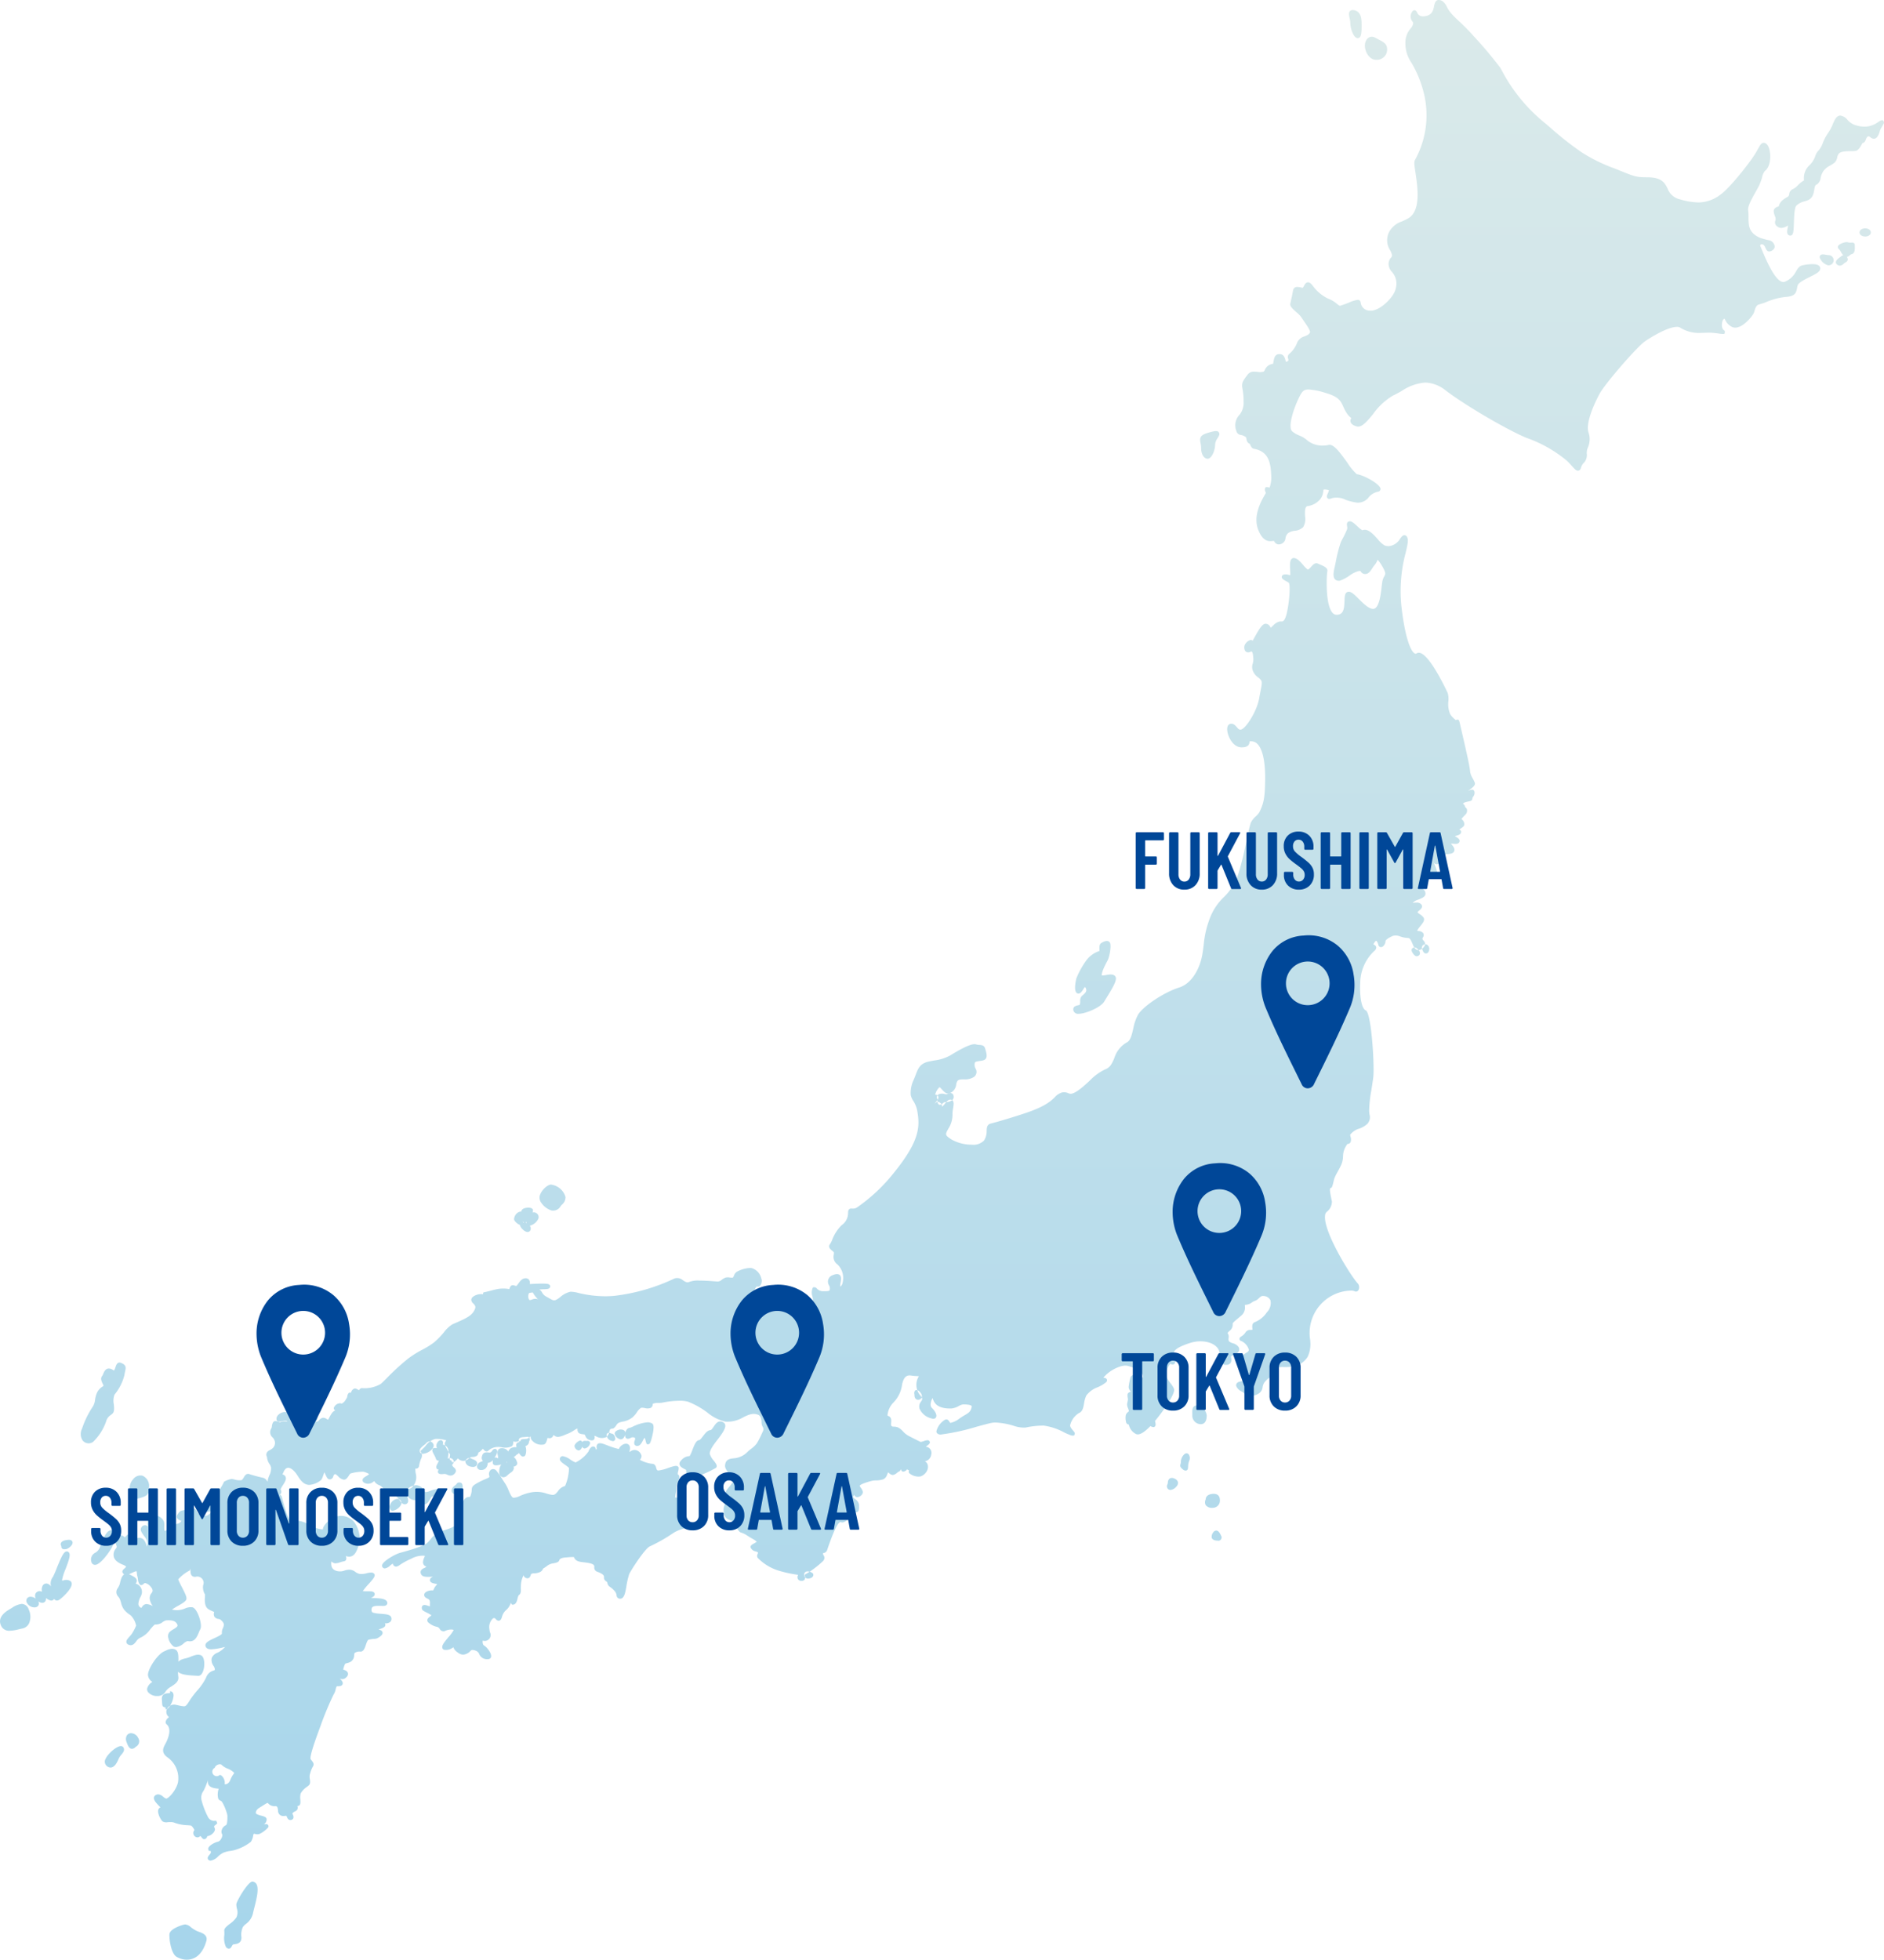 <svg xmlns="http://www.w3.org/2000/svg" xmlns:xlink="http://www.w3.org/1999/xlink" width="371.916" height="386.734" viewBox="0 0 371.916 386.734">
  <defs>
    <linearGradient id="linear-gradient" x1="0.5" x2="0.5" y2="1" gradientUnits="objectBoundingBox">
      <stop offset="0" stop-color="#dbeaea"/>
      <stop offset="1" stop-color="#a6d5eb"/>
    </linearGradient>
  </defs>
  <g id="Group_63" data-name="Group 63" transform="translate(-306.129 -414.368)">
    <g id="Group_62" data-name="Group 62" transform="translate(306.129 414.368)">
      <g id="Group_53" data-name="Group 53">
        <path id="Path_80" data-name="Path 80" d="M597.249,568.792a7.322,7.322,0,0,0-.408-.83,3.475,3.475,0,0,1-.526-1.559c-.107-1.085-.871-4.389-1.679-7.887l-.346-1.492c-.091-.389-.15-.648-.478-.648l-.233.054-.043.055a4.841,4.841,0,0,1-1.115-1.155,5.033,5.033,0,0,1-.368-2.6,4.331,4.331,0,0,0-.139-1.609c-.874-1.86-3.863-7.936-5.7-7.936a.8.8,0,0,0-.434.124.368.368,0,0,1-.2.065c-.6,0-1.961-1.967-2.808-9.415a29.236,29.236,0,0,1,.856-10.549c.36-1.532.575-2.458.284-3.038a.592.592,0,0,0-.536-.386c-.336,0-.556.29-.86.689a2.884,2.884,0,0,1-2.227,1.474,2.7,2.7,0,0,1-.827-.139,5.119,5.119,0,0,1-1.353-1.238c-.823-.911-1.672-1.852-2.563-1.852a1.165,1.165,0,0,0-.481.1,5.651,5.651,0,0,1-.968-.784c-.669-.616-1.1-.995-1.508-.995l-.138.017c-.534.124-.443.686-.4.956a1.274,1.274,0,0,1,.009.585,17.267,17.267,0,0,1-.893,1.881c-.137.256-.255.484-.337.655a26.157,26.157,0,0,0-1.018,3.971c-.1.454-.178.849-.242,1.117-.271,1.145-.252,1.833.064,2.232a1.061,1.061,0,0,0,1.2.234,8.1,8.1,0,0,0,1.7-.928,5.382,5.382,0,0,1,1.723-.878,1.831,1.831,0,0,1,.309-.035c.128,0,.128,0,.2.106a.923.923,0,0,0,.755.484l.118.007c.649,0,1.026-.575,1.389-1.132a5.613,5.613,0,0,1,.506-.7,2.659,2.659,0,0,0,.389-.628c.062-.125.156-.316.119-.34.042.015.29.143.943,1.261.776,1.328.659,1.54.427,1.961a3.26,3.26,0,0,0-.415,1.152c-.039.249-.077.566-.117.926-.175,1.532-.5,4.383-1.688,4.383-.866,0-1.956-1.092-2.832-1.965-.822-.821-1.415-1.413-1.979-1.413l-.157.017c-.622.134-.649.9-.679,1.791-.056,1.6-.2,2.731-1.578,2.731a1.094,1.094,0,0,1-.863-.478c-1.4-1.776-1.082-7.493-.954-8.067.168-.682-.645-1.029-1.36-1.336-.169-.071-.332-.141-.474-.212a.712.712,0,0,0-.317-.075c-.426,0-.752.369-1.066.728-.178.2-.467.492-.647.521a5.45,5.45,0,0,1-.91-.912c-.584-.674-1.136-1.309-1.829-1.377a.62.62,0,0,0-.458.2c-.341.36-.329,1.118-.269,2.234a8.8,8.8,0,0,1,.019.957,2.189,2.189,0,0,1-.311-.063,1.916,1.916,0,0,0-.973-.049.5.5,0,0,0-.393.424c-.039.375.332.582.846.867a4.441,4.441,0,0,1,.55.332c.233.318.242,2.558-.272,5.341-.421,2.289-.931,2.289-1.175,2.289-.067,0-.132,0-.265-.012a2.418,2.418,0,0,0-1.36.787,6,6,0,0,0-.5.467.755.755,0,0,1-.085-.142,1.029,1.029,0,0,0-.942-.649c-.611,0-1.246.968-2.352,3l-.188.348a.561.561,0,0,0-.367-.143l-.138.019a1.889,1.889,0,0,0-1.079.994,1.447,1.447,0,0,0,.051,1.055.721.721,0,0,0,.473.35l.18.021a1.052,1.052,0,0,0,.512-.156c.041-.02.095-.051.124-.029.2.135.256.176.361,1.227a3.147,3.147,0,0,1-.11,1.185,2.082,2.082,0,0,0,.035,1.435,2.914,2.914,0,0,0,1.034,1.279,2.743,2.743,0,0,1,.566.545c.251.354.167.862-.116,2.283-.078.4-.17.861-.265,1.395-.428,2.371-2.473,5.678-3.487,6.046-.364.138-.568-.049-.911-.454-.312-.369-.716-.788-1.3-.642-.219.057-.71.3-.573,1.384.172,1.358,1.236,3.243,2.811,3.246,1.276,0,1.515-.51,1.585-1.062.006-.051.016-.126,0-.126h0a2.012,2.012,0,0,1,.641.027c1.626.289,2.511,3.116,2.431,7.758-.061,3.517-.3,4.494-1.162,6.254a5.244,5.244,0,0,1-.666.756,4.044,4.044,0,0,0-1.023,1.315c-.364,1.266-.608,2.453-.87,3.711-.345,1.669-.737,3.56-1.5,6.117a11.157,11.157,0,0,1-2.982,4.857,11.26,11.26,0,0,0-2.5,3.6,19.079,19.079,0,0,0-1.416,5.681c-.075.613-.154,1.26-.282,2.012-.425,2.467-1.884,5.651-4.6,6.508-2.939.926-7.024,3.628-8.093,5.353a9.331,9.331,0,0,0-.933,2.727c-.275,1.175-.535,2.285-1.164,2.673a5.371,5.371,0,0,0-2.55,3.068,7.511,7.511,0,0,1-.6,1.268,2.364,2.364,0,0,1-1.244,1.062,10.124,10.124,0,0,0-2.928,2.1c-1.9,1.821-3.164,2.706-3.868,2.706a1.371,1.371,0,0,1-.523-.132,1.866,1.866,0,0,0-1.275-.1,3.16,3.16,0,0,0-1.353.917c-.748.732-1.878,1.838-5.962,3.187-2.636.875-5.655,1.757-6.657,2-.773.188-.8.856-.822,1.445a3.4,3.4,0,0,1-.513,1.9,2.923,2.923,0,0,1-2.445.828,8.106,8.106,0,0,1-3.911-.982c-1.4-.889-1.337-1-.73-2.112l.059-.1a5.034,5.034,0,0,0,.791-2.929,6.771,6.771,0,0,1,.118-1.031c.108-.659.192-1.18-.048-1.5a.639.639,0,0,0-.487-.24c-.42,0-.726.376-1.048.773a3.511,3.511,0,0,1-.587.623.769.769,0,0,1-.026-.12.964.964,0,0,0-.383-.7.7.7,0,0,0-.4-.134.777.777,0,0,0-.563.3c-.026.027-.047.049-.067.067a1.429,1.429,0,0,1,.232-.35c.429-.486.563-.832.433-1.121a.623.623,0,0,0-.6-.311,3.19,3.19,0,0,1,.5-1.068,3.506,3.506,0,0,1,.374-.418,2.645,2.645,0,0,1,.445.428c.362.4.773.846,1.257.846a.751.751,0,0,0,.359-.09,2.1,2.1,0,0,0,1.224-1.7,1.581,1.581,0,0,1,.285-.753c.2-.251.7-.26,1.232-.269a3.244,3.244,0,0,0,1.979-.468,1.224,1.224,0,0,0,.32-1.663,1.521,1.521,0,0,1-.106-1.217c.061-.155.813-.266,1.058-.3a2.7,2.7,0,0,0,.782-.182c.718-.357.424-1.362.249-1.959-.028-.095-.051-.176-.066-.237-.161-.7-.721-.74-1.13-.769a3.043,3.043,0,0,1-.7-.107,1.124,1.124,0,0,0-.3-.038c-1,0-3.165,1.216-4.808,2.236a8.807,8.807,0,0,1-3.155.981l-.955.188c-1.816.378-2.174,1.316-2.672,2.613-.123.322-.258.677-.433,1.068a5.976,5.976,0,0,0-.551,2.974,3.572,3.572,0,0,0,.508,1.146,5.362,5.362,0,0,1,.8,2.078c.5,2.978.488,5.751-4.534,11.968a33.916,33.916,0,0,1-7.357,6.949,1.427,1.427,0,0,1-.824.244l-.288-.007a.579.579,0,0,0-.649.5,3.577,3.577,0,0,0-.028.358,2.931,2.931,0,0,1-1.277,2.432,8.016,8.016,0,0,0-1.863,2.889,5.153,5.153,0,0,1-.453.885.6.6,0,0,0-.145.447c.028.336.32.578.6.813a2.5,2.5,0,0,1,.335.31,1.524,1.524,0,0,1-.021.468,1.833,1.833,0,0,0,.76,1.949,3.746,3.746,0,0,1,.95,3.715,1.052,1.052,0,0,1-.427.641,2.43,2.43,0,0,1,.061-.788c.095-.569.184-1.1-.112-1.451-.166-.2-.612-.384-1.382-.042a1.342,1.342,0,0,0-.785,2.019,1.259,1.259,0,0,1,.115.976c-.056.125-.364.188-.917.188l-.567-.007a1.6,1.6,0,0,1-1.028-.515.753.753,0,0,0-.5-.269l-.243.019-.115.176a2.505,2.505,0,0,0-.007,1.689c.04.212.1.506.109.685a2.658,2.658,0,0,1-.753-.293c-.5-.252-1.011-.447-1.392-.2s-.163.734.173,1.455c.065.139.148.321.208.468a2.568,2.568,0,0,1-.757.041.83.83,0,0,1-.3-.066h0a1.072,1.072,0,0,1,.039-.289.869.869,0,0,0-.4-1.115,1.172,1.172,0,0,0-1.508.477,1.706,1.706,0,0,1-1,.711c0-.039.007-.08.008-.119.012-.169.026-.375.028-.61a.909.909,0,0,0-.278-.638,1.052,1.052,0,0,0-.875-.3c-.016-.062-.029-.128-.041-.182-.078-.374-.2-.937-.711-.937l-.2.033a9.494,9.494,0,0,0-1.586.892,12.365,12.365,0,0,1-1.8,1.023.707.707,0,0,1-.411-.237.528.528,0,0,1-.087-.119h.026a.587.587,0,0,0,.559-.32c.118-.294-.061-.579-.458-1.033a1.228,1.228,0,0,0-.278-.242c.1-.156.2-.346.3-.54a1.623,1.623,0,0,1,.409-.592.709.709,0,0,0,.239.047l.235-.035.11-.1a1.467,1.467,0,0,0,.277-1.5,2.766,2.766,0,0,0-1.838-2,1.7,1.7,0,0,0-.387-.039,5.85,5.85,0,0,0-2.622.764,1.413,1.413,0,0,0-.535.728c-.1.229-.157.361-.27.419,0,0-.3,0-.551-.028a2.075,2.075,0,0,0-.866.017,3.21,3.21,0,0,0-.758.445,1.185,1.185,0,0,1-.783.325l-.481-.032c-.821-.061-2.062-.156-3.126-.156a4.927,4.927,0,0,0-1.97.254c-.45.224-.832-.013-1.262-.3a1.715,1.715,0,0,0-1.678-.367,37.93,37.93,0,0,1-11.91,3.43c-.611.054-1.227.08-1.825.08a22.623,22.623,0,0,1-5.225-.652,6.036,6.036,0,0,0-1.59-.241,4.54,4.54,0,0,0-2.012,1.058,4.093,4.093,0,0,1-.915.589c-.459.126-.607,0-1.383-.433l-.477-.265a1.959,1.959,0,0,1-.8-.794,1.5,1.5,0,0,0-.543-.583,7.446,7.446,0,0,1,.9-.065c.645-.019,1.111-.032,1.222-.454l.032-.226-.116-.147c-.149-.194-.407-.286-1.459-.286-.688,0-1.525.043-2.08.071l-.371.017c0-.039,0-.083,0-.117a1.022,1.022,0,0,0-.221-.788.866.866,0,0,0-.663-.23h0c-.637.015-1.011.524-1.341.971a5.046,5.046,0,0,1-.433.544,1.8,1.8,0,0,1-.342-.077,1.351,1.351,0,0,0-.452-.074c-.339.042-.473.389-.581.668l-.039.1c-.049,0-.1-.016-.166-.026a6.471,6.471,0,0,0-1.968-.009,13.267,13.267,0,0,0-1.4.318c-.416.112-.86.229-1.319.319l-.241.048-.074.22a.378.378,0,0,0-.02.165.988.988,0,0,0-.3-.045,2.669,2.669,0,0,0-1.595.473.882.882,0,0,0-.414.6,1.014,1.014,0,0,0,.4.777c.348.361.548.61.3,1.162-.554,1.25-1.647,1.731-3.823,2.689l-.651.287a6.677,6.677,0,0,0-1.656,1.586,16.673,16.673,0,0,1-1.847,1.9,16.211,16.211,0,0,1-2.415,1.511,19.69,19.69,0,0,0-2.7,1.686,46.591,46.591,0,0,0-4.3,3.92c-.536.536-.958.961-1.191,1.143a6.338,6.338,0,0,1-3.721.817.622.622,0,0,0-.531.4,2.015,2.015,0,0,1-.367-.168.939.939,0,0,0-.444-.157l-.147.009-.1.062a1.02,1.02,0,0,0-.517.656.57.57,0,0,0-.009.1.781.781,0,0,0-.167-.019l-.261.03-.116.137a1.206,1.206,0,0,0-.212.572,1.194,1.194,0,0,1-.08.292l-.184.284a1.976,1.976,0,0,1-.824.864,1.251,1.251,0,0,0-.395-.074,1.391,1.391,0,0,0-1.108.753c-.21.3.046.548.206.679l-.028.012a1.382,1.382,0,0,0-.525.37,6.05,6.05,0,0,0-.6.978c-.107.2-.216.408-.242.458a1.21,1.21,0,0,1-.3-.152,1.215,1.215,0,0,0-.714-.237,1.257,1.257,0,0,0-.769.472c-.26.275-.4.342-.738.22a.854.854,0,0,0,.3-.246.754.754,0,0,0,.115-.642c-.117-.536-1.379-.536-1.492-.541a1.452,1.452,0,0,0-1.1.347.523.523,0,0,0-.118.326.42.42,0,0,0-.172-.209,2.324,2.324,0,0,0-1.214-.217,5.867,5.867,0,0,1-.662-.033,3.083,3.083,0,0,1-.352-.162,3.637,3.637,0,0,0-1.241-.446l-.107,0a1.915,1.915,0,0,0-1.344.628,1.052,1.052,0,0,0-.285.842.483.483,0,0,0,.525.413,2.79,2.79,0,0,0,.529-.083,2.716,2.716,0,0,1,.944-.068.567.567,0,0,1,.167.111,2.026,2.026,0,0,1-.215.009l-.448-.008a1.332,1.332,0,0,0-.776.183,2.971,2.971,0,0,1-.332-.1,2.056,2.056,0,0,0-.6-.138.524.524,0,0,0-.455.225,1.845,1.845,0,0,0-.251.794,1.246,1.246,0,0,1-.1.413,1.349,1.349,0,0,0,.233,1.786,1.679,1.679,0,0,1,.477.944,1.436,1.436,0,0,1-.627,1.324c-.162.112-.307.193-.425.259a1.16,1.16,0,0,0-.546.466.828.828,0,0,0,.02.845,2.716,2.716,0,0,0,.492,1.405,1.774,1.774,0,0,1,.32.782,3.479,3.479,0,0,1-.183,1.128c-.5,1.054-.511,1.425-.455,1.6a1.2,1.2,0,0,1-.175-.2,1.353,1.353,0,0,0-.83-.594c-.666-.135-2.1-.52-2.638-.709a.769.769,0,0,0-.257-.047c-.442,0-.671.388-.856.7-.145.244-.3.5-.5.543a3.348,3.348,0,0,1-1.337-.137,2.584,2.584,0,0,0-.584-.106,4.516,4.516,0,0,0-1.354.479l-.125.064-.056.128a9.344,9.344,0,0,1-.579,1.065,3.222,3.222,0,0,0-.369,1.278,2.605,2.605,0,0,1-.327,1.122,4.828,4.828,0,0,1-1.453.9c-.74.36-1.114.542-1.15.9l.017.288.169.13c.3.231.878.1,1.457-.119a3.384,3.384,0,0,1-.919.934,1.858,1.858,0,0,1-2.075-.584,1.263,1.263,0,0,0-1.191-.9,2.372,2.372,0,0,0-1.069.319,1.856,1.856,0,0,1-.593.2c-.368.068-.619.154-1.011.758a.777.777,0,0,0-.142.68.921.921,0,0,0,.631.518,1.741,1.741,0,0,0,.23.072.253.253,0,0,1-.031.093c-.2.436-.7.534-1.276.608a2.337,2.337,0,0,0-.532.108,1.608,1.608,0,0,0-.619.58c-.225.293-.482.623-.806.623h-.006c-.112-.084-.1-.678-.094-.931a3.026,3.026,0,0,0-.065-.911,2.158,2.158,0,0,0-2.064-1.232h0a1.1,1.1,0,0,0-.884.473,2.113,2.113,0,0,0-.193,1.767.88.88,0,0,0-.612-.282.847.847,0,0,0-.728.477c-.294.478.126,1.048.572,1.65a4.567,4.567,0,0,1,.536.833,2.238,2.238,0,0,1-.011,1.271c-.178-.8-.54-1.742-1.486-1.742a1.551,1.551,0,0,0-.437.067,3.684,3.684,0,0,1-1.136.229c.02-.058.048-.125.067-.17.077-.19.262-.634-.133-.84l-.154-.059h-.093a1.107,1.107,0,0,0-.72.423c-.089.09-.243.24-.213.28-.693-.632-1.353-.666-1.728-.194a1.211,1.211,0,0,0-.216.963c.057.239.125.437.184.611.113.33.148.458.1.586a1.04,1.04,0,0,1-.161.248,1.8,1.8,0,0,0-.428,1.256c.009,1.16,1.335,1.7,1.833,1.9.573.233.632.394.634.394-.01.085-.233.281-.33.366-.216.19-.541.473-.345.835a.7.7,0,0,0,.291.291,1.964,1.964,0,0,0-.511.69,4.922,4.922,0,0,0-.271.885,4.238,4.238,0,0,1-.177.623,5.633,5.633,0,0,1-.3.541,1.283,1.283,0,0,0-.262,1,1.4,1.4,0,0,0,.355.681,1.908,1.908,0,0,1,.343.553c.086.214.147.435.211.652a3.664,3.664,0,0,0,.608,1.373,4.814,4.814,0,0,0,1.1.97l.194.137a3.948,3.948,0,0,1,1.073,2.041,9.849,9.849,0,0,1-.794,1.534,5.706,5.706,0,0,1-.524.641c-.371.417-.666.746-.6,1.118a.6.6,0,0,0,.329.422,1.106,1.106,0,0,0,.522.141c.5,0,.806-.394,1.077-.742a1.937,1.937,0,0,1,.91-.775,4.826,4.826,0,0,0,1.862-1.6c.3-.355.8-.947.974-.965a2.136,2.136,0,0,0,1.479-.475,1.926,1.926,0,0,1,.733-.35c.128,0,.255-.008.378-.008,1,0,1.481.22,1.775.81.157.319.014.5-.765.971a3.647,3.647,0,0,0-.764.55,1.2,1.2,0,0,0-.241,1.107,2.873,2.873,0,0,0,1.058,1.736,1.141,1.141,0,0,0,.483.107,2.689,2.689,0,0,0,1.494-.72,2.026,2.026,0,0,1,.816-.467h0a1.681,1.681,0,0,0,.428.059c1.03,0,1.448-1.021,1.754-1.766a4.614,4.614,0,0,1,.255-.562c.425-.726-.148-2.346-.269-2.664-.211-.561-.651-1.531-1.224-1.724a2.669,2.669,0,0,0-1.485.227,4.016,4.016,0,0,1-2.58.223,11.212,11.212,0,0,1,1.183-.733c1-.569,1.567-.91,1.66-1.325s-.214-1.061-.931-2.452a13.325,13.325,0,0,1-.689-1.461,8.034,8.034,0,0,1,2.293-1.757l.06-.375h0l.056.356a1.035,1.035,0,0,1,.029.257c.013.309.047,1.036.955,1.036a1.241,1.241,0,0,1,1.535,1.654,2.664,2.664,0,0,0,.376,1.829c0,.091-.008.278-.017.42-.047.762-.119,1.914.652,2.452a4.515,4.515,0,0,0,.754.385c.129.056.306.133.414.194a1.155,1.155,0,0,0,.035.908,1.067,1.067,0,0,0,.8.454.981.981,0,0,1,.372.124c.911.727.758,1.105.526,1.677a1.982,1.982,0,0,0-.209,1.1c-.043.231-1.015.679-1.482.894-1.049.482-2.041.939-1.706,1.7.22.5.876.5,1.1.5h0a12.057,12.057,0,0,0,2.328-.374c.129-.03.26-.058.383-.086a4.77,4.77,0,0,1-1.512,1.143,1.893,1.893,0,0,0-1.12,1.046,1.952,1.952,0,0,0,.35,1.543,1.5,1.5,0,0,1,.27.694c-.027.152-.031.154-.28.236a2.193,2.193,0,0,0-1.47,1.426,11.347,11.347,0,0,1-1.753,2.531,17.154,17.154,0,0,0-1.5,1.992c-.613,1-.8,1.1-1.12,1.1a5.594,5.594,0,0,1-1.016-.172l-.535-.117a1.56,1.56,0,0,0-1.858,1.016,1.32,1.32,0,0,0,.473,1.408l-.142.139a1.271,1.271,0,0,0-.521.857.6.6,0,0,0,.219.443c1.185,1.021.008,3.333-.241,3.786-.455.835-.972,1.781.482,2.78a5.028,5.028,0,0,1,1.986,4.843c-.329,1.539-1.838,3.228-2.335,3.228a1.686,1.686,0,0,1-.611-.375,1.58,1.58,0,0,0-.958-.459,1,1,0,0,0-.543.168.648.648,0,0,0-.309.481c-.057.5.424,1.035,1.11,1.734l.178.183a.779.779,0,0,0-.384.369c-.337.631.433,2.123.824,2.414a1.5,1.5,0,0,0,1.025.138c.151-.007.311-.015.476-.015a2.087,2.087,0,0,1,.89.151,8.17,8.17,0,0,0,2.564.469c.235.02.434.035.566.055.2.027.451.323.752.879a.34.34,0,0,0-.026.044.869.869,0,0,0,.169,1.264.716.716,0,0,0,.939-.046.7.7,0,0,1,.073-.061.2.2,0,0,1,.065.017c.026.031.058.075.094.12.22.292.368.485.612.485l.167-.036a.669.669,0,0,0,.39-.393.5.5,0,0,0,.029-.151,3.04,3.04,0,0,0,.547-.168c.526-.241,1.155-.912.936-1.417-.173-.4-.125-.434.079-.588.057-.041.113-.084.167-.132l.268-.255-.21-.5-.369.008a1.277,1.277,0,0,1-.159.011,1.4,1.4,0,0,1-1.116-.794,15.11,15.11,0,0,1-1.27-3.343,2.207,2.207,0,0,1,.385-1.755l.095-.165a10.168,10.168,0,0,0,.463-1.073c.106-.269.259-.661.387-.92a1.136,1.136,0,0,0,.1.958c.388.61,1.331.694,1.974.745a3.446,3.446,0,0,0-.113,1.88.763.763,0,0,0,.536.51c.415.169,1.295,2.448,1.295,2.978l0,.153c.008,1.024-.094,1.59-.3,1.686a1.514,1.514,0,0,0-.836,1.006,1.012,1.012,0,0,0,.138.857,1.5,1.5,0,0,1-.255.845,1.076,1.076,0,0,1-.627.554c-.676.13-1.957.852-1.9,1.414l.091.389.351,0a.49.49,0,0,1,.042.436,1.755,1.755,0,0,1-.242.329c-.217.261-.443.53-.312.842a.55.55,0,0,0,.519.32l.042,0h.014a2.66,2.66,0,0,0,1.423-.824,4.679,4.679,0,0,1,1.035-.736,5.708,5.708,0,0,1,1.4-.359c.182-.029.369-.06.576-.1a9.17,9.17,0,0,0,3.472-1.7,2.855,2.855,0,0,0,.447-1.2c.023-.13.058-.328.174-.385a1.032,1.032,0,0,1,.215.039,1.578,1.578,0,0,0,.83.012A5.365,5.365,0,0,0,359.064,775a.408.408,0,0,0,.023-.42l-.2-.223h-.231c-.064,0-.151.007-.248.014l-.174.013a1.152,1.152,0,0,0,.53-1.019c-.036-.409-.475-.529-1.083-.695a3.036,3.036,0,0,1-.989-.378c-.178-.323.077-.824.58-1.136l.479-.3c.39-.248.963-.609,1.193-.708.043.032.1.085.148.125a1.586,1.586,0,0,0,1.295.527l.1-.005c.186,0,.467,0,.532.911a1,1,0,0,0,1.1,1.035c.135,0,.278-.013.419-.027l.1-.026a1.046,1.046,0,0,1,.128.243c.1.23.261.613.684.613l.182-.026a.583.583,0,0,0,.385-.3.833.833,0,0,0-.065-.7c-.03-.074-.11-.265-.088-.3a1.074,1.074,0,0,1,.464-.359,1.3,1.3,0,0,0,.455-.33.784.784,0,0,0,.036-.75.69.69,0,0,0,.234-.042c.427-.149.4-.647.364-1.222a3.4,3.4,0,0,1,.062-1.214,3.83,3.83,0,0,1,1.25-1.316c.143-.109.267-.206.353-.284.339-.3.278-.765.219-1.211a2.347,2.347,0,0,1,0-.978l.064-.2a5.13,5.13,0,0,1,.5-1.276c.345-.526.1-.834-.175-1.192-.069-.088-.152-.194-.238-.311-.251-.579,1.118-4.3,1.7-5.888l.261-.7a62.257,62.257,0,0,1,2.573-6.18,2.967,2.967,0,0,0,.4-1,2.646,2.646,0,0,1,.217-.631c.059,0,.145,0,.206,0,.332,0,.787-.008.941-.384s-.141-.732-.478-1.069a.478.478,0,0,1-.053-.064,1.033,1.033,0,0,0,1.155-.139c.376-.3.523-.617.437-.933-.114-.425-.6-.606-.93-.68a4.473,4.473,0,0,1,.343-1.083c.041-.1.129-.135.434-.216a2.439,2.439,0,0,0,.8-.328,1.565,1.565,0,0,0,.582-1.262,1.393,1.393,0,0,1,.067-.366,1.485,1.485,0,0,1,1.1-.31h.1c.6,0,.826-.668,1.045-1.315.125-.368.331-.982.533-1.028a6.885,6.885,0,0,1,1.112-.169,1.558,1.558,0,0,0,.8-.225c.551-.338.909-.641.856-1.025s-.443-.5-.757-.589l-.028-.008c.138-.057.294-.113.4-.151a1.941,1.941,0,0,0,.767-.381.531.531,0,0,0,.145-.543.514.514,0,0,0-.084-.153,1.372,1.372,0,0,0,1.116-.316.856.856,0,0,0,.188-.7c-.086-.707-1-.776-2.061-.857-.6-.045-1.726-.13-1.8-.42a.974.974,0,0,1,.041-.831c.219-.286.827-.319,1.266-.319.151,0,.3,0,.437.008.516.01.982.069,1.218-.269a.52.52,0,0,0,.055-.492c-.234-.649-1.241-.735-2.752-.791-.136,0-.291-.01-.44-.018.39-.19.88-.451.7-.918-.151-.393-.663-.393-1.208-.393h-.316a5.471,5.471,0,0,1-.792-.04,13.016,13.016,0,0,1,1.094-1.323c.99-1.107,1.486-1.664,1.145-2.093-.25-.317-.757-.271-1.435-.115a3.7,3.7,0,0,1-1.435.138,2.083,2.083,0,0,1-.849-.395,2.039,2.039,0,0,0-1.023-.428,2.853,2.853,0,0,0-1.094.165,2.536,2.536,0,0,1-1.747.022c-.859-.351-.961-1.044-.865-1.824a1.371,1.371,0,0,0,.657.366l.144.009a3.688,3.688,0,0,0,1-.22,4.741,4.741,0,0,1,.7-.185.523.523,0,0,0,.392-.258.894.894,0,0,0-.06-.784,1.9,1.9,0,0,0,.681.136c1.108,0,1.562-1.192,1.934-2.411.544-1.776-.433-4.329-1.588-5.011a3.261,3.261,0,0,0-3.219-.362,4.657,4.657,0,0,0-2.118,1.794,1.394,1.394,0,0,0-.194.547c0,.019-.009.041-.012.062a5.176,5.176,0,0,1-1.887-.512,6.388,6.388,0,0,1-.967-.478,4.961,4.961,0,0,0-1.513-.628,3.809,3.809,0,0,0-1.236-.069,1.039,1.039,0,0,1-.823-.142c-.355-.188-.856-1.527-1.5-3.976-.075-.285-.13-.5-.164-.6a.682.682,0,0,0-.395-.457.7.7,0,0,0,.162-.979c-.04-.144.279-.638.448-.9.409-.632.917-1.422.29-1.94a.94.94,0,0,0-.395-.185,2.245,2.245,0,0,0,.194-.378c.163-.418.464-.915.96-.915.545,0,1.22.57,1.851,1.563.6.953,1.238,1.811,2.333,1.811a4.06,4.06,0,0,0,2.215-.9c.22-.157.345-.492.545-1.071.051-.146.122-.348.188-.512.08.148.166.335.223.458.242.525.4.873.733.923l.126.011a.726.726,0,0,0,.669-.588c.085-.232.141-.384.4-.457a2.5,2.5,0,0,1,.565.437,1.919,1.919,0,0,0,1.134.67l.183-.023c.346-.095.569-.432.784-.757a1.938,1.938,0,0,1,.342-.438,8.619,8.619,0,0,1,2.555-.351,3.906,3.906,0,0,1,1.124.457,2.2,2.2,0,0,1-.553.4c-.4.242-.752.449-.748.817a.559.559,0,0,0,.32.488,1.531,1.531,0,0,0,.769.219,1.769,1.769,0,0,0,1.2-.548,1.924,1.924,0,0,0,1.06.843,2.073,2.073,0,0,1,.87.815,1.92,1.92,0,0,0,1.3.972,1.937,1.937,0,0,1,1.214.456,4.681,4.681,0,0,1,.59.718c.29.408.562.791,1.01.791a.774.774,0,0,0,.279-.054.6.6,0,0,0,.338-.336c.167-.407-.061-.973-.456-1.86-.1-.23-.241-.539-.32-.764a1.681,1.681,0,0,0,1.955-.769,2.826,2.826,0,0,0,.362-2.343,5.583,5.583,0,0,1-.07-.931.578.578,0,0,0,.724-.48,7.083,7.083,0,0,1,.375-1.376l.041-.09a1.248,1.248,0,0,0,.082-1.083,1.47,1.47,0,0,0-.231-.413,9.147,9.147,0,0,0,1.016-1.01,3.547,3.547,0,0,1,1.881-1.379,2.732,2.732,0,0,1,.355-.019,5.937,5.937,0,0,1,1.88.3l-.006.009a.931.931,0,0,0-.22,1.093c.1.178.205.368.314.566.2.365.415.759.637,1.1a2.455,2.455,0,0,1-.03.378,1.352,1.352,0,0,0,.059.869.566.566,0,0,0,.483.275c.352,0,.655-.321.947-.632.032-.032.069-.073.106-.112a1.383,1.383,0,0,0,1.586.385,2.1,2.1,0,0,0,.558-.352,2.437,2.437,0,0,1,.357-.253,1.035,1.035,0,0,1,.378-.062,1.629,1.629,0,0,0,.845-.229.778.778,0,0,0,.29-.628l0-.009a1.482,1.482,0,0,0,.578-.415l.331-.329a.987.987,0,0,1,.171.175.747.747,0,0,0,.552.346.508.508,0,0,0,.4-.2,2.773,2.773,0,0,1,1.774-.682,3.1,3.1,0,0,1,.869.075,3.034,3.034,0,0,0,1.86-.182c.314-.138.349-.5.379-.822.006-.052.012-.124.021-.186a1.2,1.2,0,0,0,.447.1l.128-.012c1.979-.339,2.532-.776,2.818-1.091.006.045.009.1.011.139a.881.881,0,0,0,.2.6,2.417,2.417,0,0,0,2.43.881c.372-.146.493-.566.6-.938.037-.125.095-.331.094-.345a.868.868,0,0,1,.134.022,1.031,1.031,0,0,0,.536-.007.833.833,0,0,0,.482-.541.2.2,0,0,0,.014-.046,1.972,1.972,0,0,1,.217.126,1.2,1.2,0,0,0,.7.245h.014a5.036,5.036,0,0,0,1.309-.4c.158-.067.316-.13.474-.188a6.849,6.849,0,0,0,1.372-.72,3.01,3.01,0,0,1,.658-.356c0,.056.009.12.012.167a.889.889,0,0,0,.275.743,1.725,1.725,0,0,0,.735.217,3.825,3.825,0,0,1,.387.068,1.361,1.361,0,0,1,.159.283,1.256,1.256,0,0,0,.609.707c.721.311,1,.113,1.1-.009a.763.763,0,0,0,.065-.682c0-.018-.009-.039-.016-.061a2.826,2.826,0,0,1,.456.166,2.134,2.134,0,0,0,1.908.1,1.673,1.673,0,0,0,.605-1.085,1.407,1.407,0,0,1,.163-.452.715.715,0,0,1,.388-.134.638.638,0,0,0,.369-.126,2.369,2.369,0,0,0,.459-.542,1.172,1.172,0,0,1,.512-.5,4.3,4.3,0,0,1,.758-.22,4.2,4.2,0,0,0,1.957-.862,5.182,5.182,0,0,0,.832-.976,2.833,2.833,0,0,1,.837-.889,2.13,2.13,0,0,1,.7.046,1.974,1.974,0,0,0,1.188-.02.847.847,0,0,0,.411-.7c.009-.052,0-.126-.012-.11a2.758,2.758,0,0,1,1.118-.175,4.481,4.481,0,0,0,.947-.086,16.607,16.607,0,0,1,3.234-.341,5.638,5.638,0,0,1,1.712.2,16.05,16.05,0,0,1,3.775,2.123,8.571,8.571,0,0,0,3.584,1.8,6.16,6.16,0,0,0,3.529-.873c1.054-.522,1.956-.9,2.951-.464.6.261.636,1.2.632,1.481a1.934,1.934,0,0,0,.233.881.827.827,0,0,1,.043.869l-.214.459a15,15,0,0,1-1.01,1.96,5.238,5.238,0,0,1-1.112,1.057,7.8,7.8,0,0,0-.71.6,4.172,4.172,0,0,1-2.757,1.264c-.764.1-1.552.205-1.667,1.352-.075.788.652,1.487,1.357,2.165a5.285,5.285,0,0,1,.9,1.007,1.12,1.12,0,0,0-1.046.619,4.47,4.47,0,0,1-.337.421c-.56.657-.892,1.085-.777,1.486a.545.545,0,0,0,.376.368c1.019.319,1.211.657,1.2.724s-.254.316-.938.378a.973.973,0,0,0-.677.35,2.642,2.642,0,0,0-.291,1.865c.081.826.48,1.26,1.42,1.548.291.087.721.793,1.006,1.26.385.63.616.991.925,1.1a4.151,4.151,0,0,1,1.193.567c.251.163.6.388,1.26.756a3.631,3.631,0,0,1,.688.5,4.772,4.772,0,0,1-.516.318c-.434.244-.844.474-.676.882a1.329,1.329,0,0,0,.959.7c.261.081.424.138.476.252a.871.871,0,0,1-.075.264.735.735,0,0,0,0,.749,9.817,9.817,0,0,0,4.27,2.572,24.881,24.881,0,0,0,3.721.791.929.929,0,0,0-.031.851.756.756,0,0,0,.628.338l.114,0a.654.654,0,0,0,.575-.264.989.989,0,0,0-.027-.921,18.586,18.586,0,0,0,3.693-2.759.88.88,0,0,0,.066-1.113c-.115-.223-.138-.3-.093-.389a.678.678,0,0,1,.153-.058.845.845,0,0,0,.633-.523c1.246-3.7,2.141-5.569,2.659-5.569a.3.3,0,0,1,.123.03l.222.044c.614,0,1.754-1.069,1.922-1.339a1.412,1.412,0,0,0,.106-1.038c.036.026.068.052.094.074a1.015,1.015,0,0,0,.607.3.5.5,0,0,0,.375-.165c.2-.211.244-.591.185-1.4a1.515,1.515,0,0,0-.733-1.024c-.43-.337-.447-.407-.389-.539a1.547,1.547,0,0,1,.168-.3c.035.039.074.09.1.124a.643.643,0,0,0,.506.317,1.269,1.269,0,0,0,.873-.438.81.81,0,0,0,.245-.6,1.8,1.8,0,0,0-.387-.8,1.785,1.785,0,0,1-.235-.393c.016-.13.335-.429,2.3-.968a4.246,4.246,0,0,1,.963-.114,4.4,4.4,0,0,0,1.414-.224,1.458,1.458,0,0,0,.739-.909c.062-.15.183-.43.191-.449a1.307,1.307,0,0,1,.232.171,1.079,1.079,0,0,0,.675.34l.169-.026a1.851,1.851,0,0,0,.719-.42.971.971,0,0,1,.329-.22c.158-.051.244-.167.438-.475.035.256.136.479.44.479h0l.123-.018a1.046,1.046,0,0,0,.617-.423,1.571,1.571,0,0,1,.183.089,2.34,2.34,0,0,0,.227.109.485.485,0,0,0-.056.137.5.5,0,0,0,.107.433,2.868,2.868,0,0,0,1.841.655,1.661,1.661,0,0,0,.4-.046,2.239,2.239,0,0,0,1.291-1.208,1.579,1.579,0,0,0-.028-1.359,1.087,1.087,0,0,0-.448-.4,1.536,1.536,0,0,0,1.258-1.3,1.218,1.218,0,0,0-1.067-1.579h0c.11-.1.249-.2.332-.264.3-.225.6-.458.418-.787a.463.463,0,0,0-.43-.236,2.451,2.451,0,0,0-.7.168,5.232,5.232,0,0,1-.611.178c-.38-.162-.956-.458-1.686-.831l-.649-.33a4.29,4.29,0,0,1-1.179-.923,4.17,4.17,0,0,0-.779-.673,1.855,1.855,0,0,0-1-.261c-.272-.008-.372-.02-.51-.173-.1-.108-.072-.371-.048-.624.042-.43.112-1.152-.679-1.347-.008,0-.035-.05-.042-.164a4.161,4.161,0,0,1,1.166-2.454,6.135,6.135,0,0,0,1.7-3.461c.03-.159.056-.3.086-.41.3-1.109.8-1.573,1.619-1.469a12.4,12.4,0,0,0,1.633.135,3.172,3.172,0,0,0,.337,3.869c.458.561.329.759.072,1.153a1.519,1.519,0,0,0-.309,1.349,3.377,3.377,0,0,0,2.367,1.961c.459.171.807.043.934-.28.2-.5-.32-1.3-.887-1.833a1.013,1.013,0,0,1-.19-.813,2.7,2.7,0,0,1,.376-1.093l.007.018c.21.691.632,2.125,3.69,2.048a3.7,3.7,0,0,0,1.464-.486,2.522,2.522,0,0,1,.846-.319c.943,0,1.509.1,1.676.3.019.022.053.064.032.182-.168.939-.612,1.2-1.416,1.669a11.624,11.624,0,0,0-1.087.7,4.314,4.314,0,0,1-1.712.8,1.035,1.035,0,0,1-.162-.214c-.127-.2-.3-.479-.634-.479l-.21.042a3.658,3.658,0,0,0-1.7,2.143.538.538,0,0,0,.054.505.947.947,0,0,0,.812.29,43.256,43.256,0,0,0,7.11-1.56c1.178-.317,2.2-.591,2.794-.718a4.35,4.35,0,0,1,.881-.083,14.509,14.509,0,0,1,3.516.627,6.286,6.286,0,0,0,2.36.369,17.073,17.073,0,0,1,3.476-.394l.114,0a11.811,11.811,0,0,1,4.07,1.352,13.538,13.538,0,0,0,1.289.554,1.193,1.193,0,0,0,.358.074l.3-.019.1-.226c.122-.269-.055-.468-.277-.72-.251-.285-.719-.818-.578-1.183a3.9,3.9,0,0,1,1.717-2.308c.721-.3.856-1.059,1-1.859a5.873,5.873,0,0,1,.451-1.6,4.853,4.853,0,0,1,2.26-1.638,6.853,6.853,0,0,0,1.629-.968.494.494,0,0,0,.182-.537c-.095-.289-.387-.323-.6-.349l-.1-.012a5.106,5.106,0,0,1,.841-.853c1.034-.894,2.926-1.782,3.984-1.488,1.549.426,3.151,1.226,3,2.188-.013.091-.035.126-.04.126l0,0a2.284,2.284,0,0,1-.67-.24,2.627,2.627,0,0,0-1.013-.315.785.785,0,0,0-.764.539,12.681,12.681,0,0,0-.351,1.857,1.168,1.168,0,0,0,.318.778c.031.045.074.1.109.153l-.048.019c-.245.094-.552.21-.6.529a2.588,2.588,0,0,0,.041.652,2.917,2.917,0,0,1,.041.38c-.016.1-.042.226-.069.356-.038.177-.077.362-.1.51a1.939,1.939,0,0,0,.2.857,2.634,2.634,0,0,1,.156.5c-.006.071-.031.1-.176.223a1.075,1.075,0,0,0-.459.743,3.109,3.109,0,0,0,.074,1.18.584.584,0,0,0,.544.54,2.68,2.68,0,0,0,1.465,1.889c.62.229,1.523-.271,2.8-1.589l.056.03a1.116,1.116,0,0,0,.5.172l.235-.026.115-.126c.186-.2.126-.488.055-.817-.015-.071-.037-.177-.048-.249,1.3-1.541,4.088-5.357,3.747-6.317a4.434,4.434,0,0,0-.671-1.081c-.575-.767-1.173-1.562-.832-2.449.512-1.335.8-1.422.8-1.425a.607.607,0,0,1,.1.057.555.555,0,0,0,.788-.166,1.677,1.677,0,0,0-.083-1.281,1.245,1.245,0,0,1-.075-1.013c.291-.575,1.388-1.163,3.259-1.746a6.631,6.631,0,0,1,1.937-.291c1.853,0,3.337.783,3.7,1.947a5.82,5.82,0,0,1,.2,1.167c.066.687.148,1.541,1.121,1.541.043,0,.09,0,.139-.007a1.025,1.025,0,0,0,.767-.346,1.206,1.206,0,0,0,.141-.977.943.943,0,0,1-.011-.391,3.8,3.8,0,0,1,.633-.336c.408-.185.791-.358.927-.74a.912.912,0,0,0-.085-.726,2.073,2.073,0,0,0-1.172-.757,2.318,2.318,0,0,1-.73-.369,1.154,1.154,0,0,1-.075-.7,1.119,1.119,0,0,0-.12-.784c-.106-.147-.128-.178.26-.545a1.531,1.531,0,0,0,.654-1.456c.02-.194.642-.7,1.012-1.01.314-.258.642-.529.916-.8a2.048,2.048,0,0,0,.49-1.643c0-.081-.006-.182,0-.255a2.4,2.4,0,0,0,1.415-.5,1.858,1.858,0,0,1,.5-.269,2.2,2.2,0,0,0,.874-.57c.32-.3.508-.457.89-.411a1.544,1.544,0,0,1,1.36.817,2.581,2.581,0,0,1-.7,2.4,5.229,5.229,0,0,1-2.382,1.945c-.58.2-.515.832-.478,1.211a2.7,2.7,0,0,1,.021.291,2.332,2.332,0,0,1-.376.034,1.058,1.058,0,0,0-1,.481,2.515,2.515,0,0,1-.818.786c-.185.122-.414.272-.369.559a.491.491,0,0,0,.411.383,2.713,2.713,0,0,1,1.445,1.725.715.715,0,0,1-.439.524,2.626,2.626,0,0,0-.667.518c-.277.3-.215.929.35,3.539.134.616.272,1.251.294,1.372a2.381,2.381,0,0,1-.781.2c-.506.082-.987.161-1.19.5a.634.634,0,0,0-.045.537,2.154,2.154,0,0,0,1.073,1.033,2.294,2.294,0,0,1,.463.314,1.751,1.751,0,0,0,1.374.506,2.532,2.532,0,0,0,1.453-.411,1.616,1.616,0,0,0,.81-1.218,2.434,2.434,0,0,1,.3-.9,4.026,4.026,0,0,1,1.25-1.151c.746-.531,1.519-1.077,1.572-1.877a3.237,3.237,0,0,1,1.013-.1h.443a6.881,6.881,0,0,0,1.126-.068,4.178,4.178,0,0,0,3.2-1.96,5.773,5.773,0,0,0,.524-2.91l-.021-.382a8.368,8.368,0,0,1,8.014-9.767,1.68,1.68,0,0,1,.756.123l.171.07h.1a.588.588,0,0,0,.531-.393,1.2,1.2,0,0,0-.141-1.169c-1.337-1.368-6.9-10.287-6.494-13.454a.994.994,0,0,1,.417-.786,2.578,2.578,0,0,0,.932-1.982c-.259-1.2-.553-2.564-.283-2.625.305-.072.37-.34.611-1.335.049-.2.095-.393.13-.517a8.762,8.762,0,0,1,.655-1.351c.247-.449.525-.959.75-1.463a4.478,4.478,0,0,0,.33-1.573,4.047,4.047,0,0,1,.883-2.492.625.625,0,0,0,.6-.337,1.566,1.566,0,0,0,0-1.072,2.6,2.6,0,0,1-.078-.4,3.676,3.676,0,0,1,1.538-1.13,4.549,4.549,0,0,0,1.876-1.037,1.939,1.939,0,0,0,.407-1.847,6.289,6.289,0,0,1-.069-.726,24.807,24.807,0,0,1,.442-4.076c.117-.752.245-1.569.367-2.46.282-2.072-.333-12.752-1.482-13.271-1.014-.458-1.205-3.591-1.089-5.457a8.8,8.8,0,0,1,2.784-6.274.877.877,0,0,0,.385-.712.68.68,0,0,0-.417-.5,1.218,1.218,0,0,0-.132-.067.611.611,0,0,1,.124-.283c.264-.422.412-.442.413-.442.064,0,.284.272.425.8a.536.536,0,0,0,.52.461.711.711,0,0,0,.523-.288,1.375,1.375,0,0,0,.364-.861c-.009-.067.01-.434,1.471-1.082a2.223,2.223,0,0,1,1.45.129,5.257,5.257,0,0,0,1.546.294c.356,0,.58.464.855,1.121.289.687.631,1.414,1.359,1.249a1.649,1.649,0,0,0,1.093-.943.867.867,0,0,0-.24-.873c-.327-.337-.263-.455-.137-.69a.754.754,0,0,0,.035-.843,1.248,1.248,0,0,0-.87-.391c-.108-.02-.291-.05-.289-.017-.05-.159.424-.738.624-.986.466-.571.905-1.11.643-1.608a2.312,2.312,0,0,0-.735-.688,3.337,3.337,0,0,1-.474-.369c-.007-.115.21-.3.369-.43.255-.214.728-.612.408-1.112a1.137,1.137,0,0,0-.987-.408c-.168,0-.347.016-.515.029-.087.008-.172.014-.248.019a2.742,2.742,0,0,1,1.143-.638c.665-.265,1.292-.514,1.388-1.059a1.11,1.11,0,0,0-.593-1.093c-.349-.26-.5-.39-.407-.782.014-.058.2-.139.336-.2a1.556,1.556,0,0,0,.776-.562,1.752,1.752,0,0,0,.2-1.106c-.026-.443-.019-.576.223-.728a1.81,1.81,0,0,1,.264.456c.176.371.374.794.8.794a.616.616,0,0,0,.354-.117c.723-.506.221-1.665-.263-2.784-.019-.042-.039-.087-.058-.136a.714.714,0,0,0,1.022.2,1.229,1.229,0,0,0,.531-1.057c.031-.288.058-.469.172-.57a2.4,2.4,0,0,1,.973-.221c.546-.057,1.02-.107,1.25-.428.391-.539-.1-1.124-.433-1.512-.038-.044-.079-.095-.122-.146.127,0,.268.012.406.023.435.034.864.115,1.153-.177a.529.529,0,0,0,.154-.378c0-.369-.362-.588-.742-.817l-.188-.116c.088-.03.185-.057.258-.079.453-.133.88-.256.957-.649l.012-.254-.094-.133a.567.567,0,0,0-.27-.2c.07-.049.143-.1.2-.135.409-.271.73-.484.791-.784a1.193,1.193,0,0,0-.39-1c-.064-.074-.155-.184-.177-.137a5.874,5.874,0,0,1,.609-.693c.3-.31.379-.4.425-.52.226-.681-.025-.985-.315-1.166a.679.679,0,0,0-.3-.549c-.031-.026-.079-.066-.083-.107.056-.238.72-.372,1.039-.438.41-.085.763-.156.785-.525a.8.8,0,0,1,.178-.442,1.176,1.176,0,0,0,.225-1.013.455.455,0,0,0-.46-.351,2.21,2.21,0,0,0-.822.274c.1-.075.2-.147.294-.215C596.9,569.719,597.456,569.315,597.249,568.792ZM411.134,670.828a1.623,1.623,0,0,1-.436.108h0c-.122-.038-.226-.236-.268-.506a1.275,1.275,0,0,1,.138-.882,3.209,3.209,0,0,1,.5-.094c.081-.012.161-.022.235-.035a5.614,5.614,0,0,0,1.033,1.36A1.582,1.582,0,0,0,411.134,670.828ZM349.52,764.634a.871.871,0,1,1-.978-1.412.524.524,0,0,1,.182-.339c.321-.327.9-.468,1.145-.244a3.589,3.589,0,0,0,1.289.792,1.858,1.858,0,0,1,.259.114,3.8,3.8,0,0,1,.951.689,1.586,1.586,0,0,1-.159.258,5.031,5.031,0,0,0-.605,1.117c-.338.878-.908.878-1.1.878-.008-.09-.008-.237-.007-.391C350.5,765.646,350.128,764.749,349.52,764.634Zm-16.441-40.2a1.483,1.483,0,0,1,.068.386,3.015,3.015,0,0,0,.1.6,4.459,4.459,0,0,1,.117.584,1.817,1.817,0,0,0,.35,1.043l.158.126h.155a.651.651,0,0,0,.453-.239.553.553,0,0,1,.279-.165,1.976,1.976,0,0,1,1.18.812,1.126,1.126,0,0,1,.32.733,1.18,1.18,0,0,1-.239.472,1.484,1.484,0,0,0-.312,1.239,3.128,3.128,0,0,0,.6,1.306,3.108,3.108,0,0,0-1.3-.416,1.113,1.113,0,0,0-.83.558,1.393,1.393,0,0,1-.174.2.866.866,0,0,1-.558-.8,3.356,3.356,0,0,1,.433-1.388,2.9,2.9,0,0,0,.214-.523,1.689,1.689,0,0,0-1.162-2.073l-.033-.009.048-.061a.758.758,0,0,0,.171-.643c-.1-.44-.585-.685-1.147-.969-.12-.06-.244-.123-.365-.19.2-.074.4-.171.628-.278l.184-.085A2.467,2.467,0,0,1,333.079,724.43Zm255.633-141.3a1.868,1.868,0,0,1,.184.613c.027.138.057.29.1.437A2.4,2.4,0,0,1,588.711,583.129ZM366.063,694.665a1.733,1.733,0,0,0,.06-.317,2.3,2.3,0,0,0,.125.338,1.544,1.544,0,0,0,.146.293.829.829,0,0,1-.3.052c-.04,0-.069,0-.085,0H366A1.517,1.517,0,0,1,366.063,694.665Zm76.069,20.008a.589.589,0,0,1,.077.521c-.153.511-.7.691-1.4.921a6.836,6.836,0,0,0-1.835.827,31.184,31.184,0,0,1-4.584,2.6c-1.059.532-3.892,5.008-4.063,5.493a15.276,15.276,0,0,0-.534,2.327c-.243,1.4-.437,2.507-1.264,2.507l-.143-.013a.7.7,0,0,1-.541-.679,1.545,1.545,0,0,0-.317-.751,4.563,4.563,0,0,0-1.016-.918,1.1,1.1,0,0,1-.475-.718.471.471,0,0,0-.268-.37.836.836,0,0,1-.406-.8c0-.263,0-.591-1.362-1.093a.842.842,0,0,1-.551-.914c0-.311,0-.633-1.416-.85-.258-.04-.491-.067-.7-.091-.851-.1-1.59-.185-1.9-1.026a7.065,7.065,0,0,0-1.054.032l-.559.042c-.854.057-1.218.306-1.272.517-.109.426-.593.524-1.107.628a2.834,2.834,0,0,0-1.186.42,6.042,6.042,0,0,1-.846.589c-.066.038-.069.046-.1.125a1.146,1.146,0,0,1-.669.636,2.742,2.742,0,0,1-1.034.217,1.594,1.594,0,0,0-.592.106c-.048.025-.1.17-.13.268-.072.212-.205.606-.639.606a.706.706,0,0,1-.224-.038.74.74,0,0,1-.525-.571,4.433,4.433,0,0,0-.522,1.741,9.754,9.754,0,0,0-.027,1c.008.506.013.943-.418,1.207a1.884,1.884,0,0,0-.229.641c-.12.484-.257,1.033-.728,1.2l-.163.028h-.188l-.142-.159a.411.411,0,0,1-.088-.256c-.019.045-.041.1-.058.151a2.994,2.994,0,0,1-.827,1.267,2.731,2.731,0,0,0-.885,1.406,1.778,1.778,0,0,1-.176.446.57.57,0,0,1-.49.316.731.731,0,0,1-.526-.3c-.208-.229-.326-.294-.588-.159a2.306,2.306,0,0,0-.713,2.019,5.309,5.309,0,0,0,.123.726,1.158,1.158,0,0,1-1.357,1.647l-.067-.013a1.324,1.324,0,0,0,.026.621.587.587,0,0,0,.238.357c.519.253,1.532,1.541,1.379,2.222a.581.581,0,0,1-.59.459H402.4a1.628,1.628,0,0,1-1.673-1.02,1.347,1.347,0,0,0-.3-.435,1.866,1.866,0,0,0-1.016-.354.477.477,0,0,0-.281.067c-.049.041-.106.095-.168.152a2.082,2.082,0,0,1-1.381.7,1.669,1.669,0,0,1-.93-.31c-.747-.492-.911-.814-.994-1.138-.078.039-.168.087-.243.127a2.1,2.1,0,0,1-1.654.35.561.561,0,0,1-.319-.393c-.1-.477.371-1.075,1.223-2.094a7.578,7.578,0,0,0,1.007-1.363c0-.068-.134-.138-.461-.138a2.734,2.734,0,0,0-1.109.234.839.839,0,0,1-1.164-.338.843.843,0,0,0-.5-.41,3.807,3.807,0,0,1-1.789-.907.582.582,0,0,1-.161-.451c.029-.31.291-.506.543-.7a3.231,3.231,0,0,0,.28-.229,6.77,6.77,0,0,0-.94-.536c-.6-.3-.85-.437-.929-.681a.674.674,0,0,1,.048-.61.542.542,0,0,1,.454-.213,2.266,2.266,0,0,1,.656.154,4.006,4.006,0,0,0,.39.119c0-.158,0-.3.008-.437.02-.614.027-.869-.535-1.12-.6-.267-.62-.626-.58-.817.124-.585,1.059-.781,1.469-.781a1.323,1.323,0,0,1,.229.019c.074-.02.14-.167.186-.265a2.434,2.434,0,0,1,.39-.646,1.781,1.781,0,0,0,.269-.357,1.184,1.184,0,0,0-.148-.031c-.592-.086-1.228-.217-1.279-.694-.036-.331.219-.547.6-.735-.317.022-.648.044-.949.044-.569,0-1.179-.064-1.394-.523-.353-.758.328-1.084.618-1.222a.969.969,0,0,0,.425-.29c-.013,0-.026-.011-.037-.016a.853.853,0,0,1-.626-.9,2.73,2.73,0,0,1,.252-.885,2.062,2.062,0,0,0,.111-.3c-.013,0-.038-.017-.075-.03a4.592,4.592,0,0,0-2.637.6,13.153,13.153,0,0,0-2.4,1.325,1.1,1.1,0,0,1-.587.219.667.667,0,0,1-.611-.535c-.008-.02-.017-.043-.023-.065a5.386,5.386,0,0,0-.513.38,1.949,1.949,0,0,1-1.047.575.554.554,0,0,1-.456-.231.543.543,0,0,1-.057-.514c.275-.759,2.525-2.075,3.578-2.352,2.055-.541,4.667-1.365,5.258-1.9a6,6,0,0,0,.679-.739,5.492,5.492,0,0,1,1.228-1.172,6.057,6.057,0,0,1,1.573-.649c1.027-.323,2.188-.69,2.607-1.571a7.709,7.709,0,0,0,.566-2.228,4.959,4.959,0,0,1,.675-2.21,1.156,1.156,0,0,1,1.088-.531c.061,0,.17-.1.333-.792a2.826,2.826,0,0,0,.074-.6c.024-.677.225-.893,1.438-1.543.513-.275.945-.458,1.294-.607.825-.348.82-.366.726-.667a1.1,1.1,0,0,1,.146-.969.768.768,0,0,1,.618-.329.892.892,0,0,1,.653.318,15.671,15.671,0,0,1,1.2,1.727c.206.321.39.61.511.779a7.646,7.646,0,0,1,.679,1.344c.27.627.6,1.406.94,1.485a2.847,2.847,0,0,0,1.321-.357,9.521,9.521,0,0,1,2.425-.736,5.852,5.852,0,0,1,2.741.243,6.8,6.8,0,0,0,1.153.278c.527.07.778-.213,1.185-.718a2.363,2.363,0,0,1,1.395-1.02,9.31,9.31,0,0,0,.774-3.524c-.046-.155-.541-.5-.807-.688-.611-.427-1.242-.869-.908-1.416a.56.56,0,0,1,.5-.265,3.566,3.566,0,0,1,1.515.7,4.86,4.86,0,0,0,1.009.539,6.785,6.785,0,0,0,2.533-2.152c.129-.372.472-1,.939-1l.184.034c.072.027.285.1.357.588a.845.845,0,0,0,.191-.145h0c-.018,0-.032-.113-.04-.18a.874.874,0,0,1,.134-.728c.188-.212.475-.261.928-.153.2.047.565.185,1.033.359a14.33,14.33,0,0,0,2.28.726c.307-.8,1.363-1.34,1.921-.867.379.323.279.873.2,1.275-.008.051-.019.113-.028.173.07-.035.147-.079.22-.12a1.3,1.3,0,0,1,1.432-.1,1.507,1.507,0,0,1,.726.956,1,1,0,0,1-.293.775.486.486,0,0,1-.031.038,6.639,6.639,0,0,0,2.432.791c.581.006.718.526.791.805.086.328.137.456.341.511a.377.377,0,0,0,.1.009,8.477,8.477,0,0,0,1.926-.509c1.18-.4,1.672-.534,1.943-.256l.113.118.016.222a3.184,3.184,0,0,1-.1.583,1.608,1.608,0,0,0-.078.6c.536.3.246.97-.011,1.564a2.612,2.612,0,0,0-.3.958,4.555,4.555,0,0,1-.115,1.3c-.035.2-.083.491-.113.75l.158-.009a.714.714,0,0,1,.18.027c.409.1.56.561.7,1a2.025,2.025,0,0,0,.234.555c.426.166.634.875.6,1.452a1.148,1.148,0,0,1-.77,1.155,2.7,2.7,0,0,0-.423.152,4.4,4.4,0,0,0,.637.061C441.349,714.306,441.892,714.333,442.132,714.674Zm223.3-247.121c-.134.5-.822.866-2.027,1.466-.942.471-2.232,1.114-2.394,1.643a6.476,6.476,0,0,0-.146.634c-.2,1.043-.5,1.549-2.337,1.682a13.156,13.156,0,0,0-3.673.977,10.625,10.625,0,0,1-1.386.466c-.6.13-.783.608-.977,1.269-.041.137-.078.264-.12.376-.233.614-2.086,2.961-3.689,2.961a1.48,1.48,0,0,1-.746-.194,2.927,2.927,0,0,1-1.252-1.354,2.316,2.316,0,0,0-.115-.212c-.013.009-.048.02-.1.043-.225.1-.391.513-.413,1.025a1.533,1.533,0,0,0,.269,1.11c.253.136.356.313.3.524l-.074.29-.38.02a6.872,6.872,0,0,1-.7-.079,14.845,14.845,0,0,0-1.96-.18l-.337.009c-.384.014-.808.033-1.256.033a6.926,6.926,0,0,1-4.058-1.006,1.179,1.179,0,0,0-.7-.176c-1.687,0-4.756,1.79-6.3,2.847-1.6,1.1-7.884,8.35-8.961,10.35-1.423,2.643-2.745,6.04-2.183,7.648a4.054,4.054,0,0,1-.122,2.948,2.5,2.5,0,0,0-.223,1.213,2.21,2.21,0,0,1-.636,1.871,2.2,2.2,0,0,0-.49.835c-.1.445-.312.669-.625.669-.355,0-.633-.314-1.144-.884-.271-.3-.6-.675-1.015-1.073a25.8,25.8,0,0,0-7.592-4.382c-2.549-.87-11.4-5.781-16.316-9.472a6.81,6.81,0,0,0-4.09-1.585,9.619,9.619,0,0,0-4.627,1.657c-.568.32-1.155.652-1.74.921a12.91,12.91,0,0,0-3.93,3.664c-1.24,1.511-2.242,2.655-3.172,2.418-.283-.075-1.142-.3-1.266-.968a.952.952,0,0,1,.163-.688,3.556,3.556,0,0,1-.915-.984,7.581,7.581,0,0,1-.671-1.27c-.5-1.105-.885-1.978-3.622-2.739a13.456,13.456,0,0,0-3.246-.643c-.888,0-1.22.336-1.713,1.278-1.085,2.071-2.507,6.183-1.481,7a4.609,4.609,0,0,0,1.34.788,5.312,5.312,0,0,1,1.625.988,4.692,4.692,0,0,0,3.005,1.015,5.9,5.9,0,0,0,1.221-.129c.94-.188,2.037,1.225,3.653,3.481a10.944,10.944,0,0,0,1.889,2.295c1.317.148,4.634,1.951,4.671,2.9a.534.534,0,0,1-.476.546,3.348,3.348,0,0,0-1.69.923l-.066.071a2.724,2.724,0,0,1-2.307,1.182,10.465,10.465,0,0,1-2.394-.592,3.935,3.935,0,0,0-2.6-.312c-.555.246-.82.186-.978-.06s-.036-.542.117-.873a1.734,1.734,0,0,0,.207-.643,3.908,3.908,0,0,0-.82-.127c-.244,0-.244,0-.3.415a2.845,2.845,0,0,1-.553,1.448,3.781,3.781,0,0,1-2.492,1.405c-.572.1-.585.855-.542,2a3.1,3.1,0,0,1-.372,2.167,2.708,2.708,0,0,1-1.658.716,2.672,2.672,0,0,0-1.327.482,1.55,1.55,0,0,0-.5.962,1.32,1.32,0,0,1-.911,1.167,1.453,1.453,0,0,1-.428.073.965.965,0,0,1-.85-.54.725.725,0,0,0-.113-.152c-.088,0-.161.012-.236.021a3.686,3.686,0,0,1-.464.036c-.966,0-1.7-.649-2.3-2.044-.83-1.911-.474-4.16,1.088-6.878l.335-.584c-.018-.064-.052-.162-.077-.226a.867.867,0,0,1-.064-.72l.107-.2.274-.015a1.385,1.385,0,0,1,.321.057c.054.014.117.031.176.044a6.13,6.13,0,0,0,.326-2.4c-.114-2.465-.466-4.725-3.447-5.278-.374-.07-.54-.433-.674-.725a1.578,1.578,0,0,0-.138-.261c-.5-.152-.594-.679-.651-.995a1.069,1.069,0,0,0-.074-.285,2.278,2.278,0,0,0-.977-.442,1.039,1.039,0,0,1-.925-.8,3.03,3.03,0,0,1,.673-3.247,3.743,3.743,0,0,0,.744-2.576,11.812,11.812,0,0,0-.2-2.433c-.194-1.1-.138-1.393,1.072-2.938a1.5,1.5,0,0,1,1.253-.5c.221,0,.455.022.689.046a2.289,2.289,0,0,0,1.165-.07.851.851,0,0,0,.227-.335,1.944,1.944,0,0,1,1.61-1.184,2.83,2.83,0,0,0,.108-.487c.09-.527.225-1.324.953-1.426,1.052-.132,1.249.675,1.384,1.14a1.439,1.439,0,0,0,.142.38c.517-.187.493-.277.409-.612a.825.825,0,0,1,.268-1.008,5.251,5.251,0,0,0,1.505-2.186,2.257,2.257,0,0,1,1.471-1.23c.506-.215.943-.4,1.066-.806.1-.331-.783-1.606-1.26-2.289-.2-.3-.4-.579-.568-.834a6.167,6.167,0,0,0-.814-.8c-.843-.746-1.355-1.229-1.246-1.718.2-.915.389-1.768.554-2.67a.771.771,0,0,1,.855-.629,3.477,3.477,0,0,1,.73.108,2.565,2.565,0,0,0,.3.057c.068-.021.193-.251.283-.418.158-.3.359-.663.776-.663a.741.741,0,0,1,.414.135,3.121,3.121,0,0,1,.544.575,8.088,8.088,0,0,0,2.973,2.492,5.932,5.932,0,0,1,1.793,1.061c.254.2.454.363.594.363.688-.206,1.286-.438,1.809-.645a6.035,6.035,0,0,1,1.686-.524.519.519,0,0,1,.535.346c.018.054.035.126.054.214a1.787,1.787,0,0,0,1.767,1.57c1.867.233,4.845-2.657,5.147-4.385a3.433,3.433,0,0,0-.746-3.252,2.331,2.331,0,0,1-.656-1.411,1.865,1.865,0,0,1,.465-1.412.6.6,0,0,0,.167-.641,3.583,3.583,0,0,0-.34-.816,3.6,3.6,0,0,1-.129-3.727,4.437,4.437,0,0,1,2.464-1.961c.385-.175.8-.364,1.23-.608,2.561-1.46,1.862-6.164,1.443-8.977-.219-1.466-.307-2.131-.123-2.492l.048-.1a18.236,18.236,0,0,0,1.785-12.876,22.316,22.316,0,0,0-2.473-6.206,6.728,6.728,0,0,1-1.233-3.908,4.266,4.266,0,0,1,1-2.875,2.151,2.151,0,0,0,.522-.945c.05-.192-.011-.293-.163-.527a1.51,1.51,0,0,1-.114-1.712c.072-.146.221-.449.539-.449.292,0,.427.248.536.446a1.152,1.152,0,0,0,1.118.757l.114,0c1.714-.1,1.926-1.114,2.114-2.009.114-.543.255-1.223.93-1.223a1.522,1.522,0,0,1,.726.232,3,3,0,0,1,.894,1.171,7.531,7.531,0,0,0,.757,1.164,21.685,21.685,0,0,0,1.58,1.59c.772.728,1.731,1.634,2.822,2.867a80.252,80.252,0,0,1,5.361,6.355c.071.115.172.3.306.553a33.156,33.156,0,0,0,8.556,10.4c.265.221.6.513,1,.854a63.306,63.306,0,0,0,6.231,4.9,32.381,32.381,0,0,0,6.326,3.112c.345.134.66.258.943.374,3.307,1.354,3.523,1.406,5.753,1.424,2.808.022,3.371,1.145,3.915,2.231a3.388,3.388,0,0,0,2.48,2.131,13.659,13.659,0,0,0,3.606.6,7.212,7.212,0,0,0,4.308-1.519c1.365-.908,4.359-4.448,6.3-7.185a19.7,19.7,0,0,0,1.184-1.919c.407-.735.632-1.14,1.086-1.14.289.009.778.168,1.077,1.133.394,1.264.319,3.568-.839,4.422a2.974,2.974,0,0,0-.554,1.262,9.867,9.867,0,0,1-.663,1.762c-.2.38-.423.775-.647,1.175-.726,1.295-1.549,2.763-1.442,3.525a10.871,10.871,0,0,1,.069,1.426c.008,1.588.013,3.09,2.341,4.058a16.917,16.917,0,0,0,1.7.465,1.347,1.347,0,0,1,1.047.885.75.75,0,0,1-.107.853,1.293,1.293,0,0,1-.861.478c-.443,0-.624-.407-.758-.7-.161-.358-.289-.6-.574-.7a.358.358,0,0,0-.419.088.264.264,0,0,0-.061.181c.052.1.159.355.307.718,1.908,4.675,3.425,6.856,4.607,6.363a4.31,4.31,0,0,0,2.171-2.032c.318-.539.62-1.045,1.243-1.189a9.6,9.6,0,0,1,1.975-.236c.743,0,1.193.137,1.418.43A.7.7,0,0,1,665.432,467.553ZM448.8,695.449c.568.439-.941,2.268-1.37,2.845s-1.732,2.125-1.554,3.09,1.621,2.112,1.306,2.385a22.321,22.321,0,0,1-4.535,1.894c-.643.021-.713-1-.665-1.318s-1.834-.719-1.207-1.385.99-.932,1.547-.851,1.165-3.117,1.874-3.168,1.372-1.9,2.232-1.969S447.695,694.588,448.8,695.449Zm-6.173,10.6a.878.878,0,0,1-.682-.317,1.939,1.939,0,0,1-.357-1.278c-.08-.05-.209-.117-.3-.166-.44-.23-.94-.492-1.015-.946a.74.74,0,0,1,.224-.646,2.273,2.273,0,0,1,1.773-.98,6.765,6.765,0,0,0,.536-1.188c.4-1.034.752-1.926,1.363-1.969.163-.012.517-.482.728-.76.433-.571.879-1.162,1.5-1.21.169-.013.43-.4.619-.675.332-.488.709-1.042,1.309-1.042a1.153,1.153,0,0,1,.709.273c.748.578-.148,1.879-1.133,3.16l-.337.444c-.429.56-1.44,1.872-1.311,2.565a3.768,3.768,0,0,0,.784,1.314c.424.544.825,1.058.4,1.431a21.029,21.029,0,0,1-4.776,1.989Zm-.492-3.567c-.291,0-.544.173-1.081.743.025.087.4.287.588.381.4.211.777.407.719.8a1.345,1.345,0,0,0,.166.828.114.114,0,0,0,.1.049v.385l.007-.385a24.692,24.692,0,0,0,4.145-1.708c-.084-.133-.23-.32-.347-.468a4.277,4.277,0,0,1-.935-1.649c-.175-.948.662-2.135,1.459-3.172l.337-.442c1.169-1.526,1.283-1.984,1.248-2.119a.61.61,0,0,0-.214-.078c-.194,0-.458.39-.671.7-.324.475-.659.966-1.2,1.008-.28.021-.65.513-.948.908-.4.527-.776,1.025-1.287,1.063a6.321,6.321,0,0,0-.7,1.483c-.4,1.016-.657,1.687-1.181,1.687h0C442.225,702.484,442.182,702.481,442.14,702.481ZM524.9,600.606a6.426,6.426,0,0,1-.475,3.13c-.349.639-1.7,3.121-1.006,3.438s2.031-.455,2.526.06-1.415,3.293-2.162,4.572-4.921,2.848-5.327,2.007c-.25-.511.115-.588.83-.743s.3-1.492.624-1.818,1.242-.884,1-1.761-.658-.725-.893-.6-.817,1.5-1.133,1.089-.048-1.846.094-2.441a16.829,16.829,0,0,1,1.827-3.315,4.933,4.933,0,0,1,2.407-1.8c.638-.082.057-1.348.53-1.638S524.734,600.286,524.9,600.606Zm-5.828,13.828a.963.963,0,0,1-.963-.454.829.829,0,0,1-.052-.723c.169-.35.577-.439,1.14-.561.146-.033.163-.433.175-.726a1.419,1.419,0,0,1,.268-.99c.062-.064.145-.135.239-.216.437-.375.787-.72.666-1.172-.1-.357-.2-.41-.2-.41a.3.3,0,0,0-.138.051c0,.013-.112.183-.192.307-.3.465-.58.905-.99.905a.553.553,0,0,1-.439-.226c-.422-.543-.166-1.965.023-2.764A16.791,16.791,0,0,1,520.5,604a5.223,5.223,0,0,1,2.674-1.963c0-.032-.01-.282-.013-.429-.009-.4-.019-.9.388-1.154.873-.536,1.451-.5,1.7-.031.307.575-.1,2.82-.478,3.495-1.338,2.45-1.149,2.922-1.14,2.939.018-.009.113.008.23.008a4.207,4.207,0,0,0,.723-.1c.651-.124,1.311-.158,1.647.2.522.542-.041,1.677-1.589,4.184-.2.318-.378.608-.517.847C523.416,613.206,520.374,614.434,519.074,614.434Zm-.271-.8a1.281,1.281,0,0,0,.271.027c1.181,0,3.863-1.167,4.378-2.053.142-.243.326-.54.526-.865.53-.855,1.767-2.86,1.66-3.293a1.615,1.615,0,0,0-.234-.017,4.162,4.162,0,0,0-.687.093,2.687,2.687,0,0,1-1.457,0,.687.687,0,0,1-.368-.425c-.12-.36-.128-1.122,1.2-3.549a6.7,6.7,0,0,0,.469-2.773c0,.052-.181.074-.609.336a2.086,2.086,0,0,0-.021.483c.009.39.025,1.121-.659,1.21a4.594,4.594,0,0,0-2.143,1.647,16.911,16.911,0,0,0-1.767,3.177,6.953,6.953,0,0,0-.225,1.867c.077-.123.176-.277.236-.371a1.57,1.57,0,0,1,.468-.567,1.052,1.052,0,0,1,.505-.146c.31,0,.726.17.946.978a1.956,1.956,0,0,1-.907,1.958c-.075.065-.144.124-.2.174a2.521,2.521,0,0,0-.046.48c-.021.511-.05,1.283-.769,1.444a4.626,4.626,0,0,0-.589.151c0,.012.011.026.018.042Zm150.655-176.07c.806.047,1.323,1.344,2.583,1.783a5.371,5.371,0,0,0,5.464-.823c.526-.255-.457.881-.646,1.578s-.477,1.306-.872,1.266-.769-.846-1.393-.361-.437,1.292-.955,1.2c-.152-.03-.682,1.45-1.25,1.568s-2.822-.157-3.521.633c-.569.638-.331,1.333-.861,1.782-.671.572-1.562.746-2.254,1.73s-.55,2.122-1.043,2.436c-.391.252-.6.216-.776,1.161s-.248,1.76-1.284,2.091a4.594,4.594,0,0,0-2.129,1.025c-.981.762-.382,5.854-.981,5.844s.173-1.635-.117-1.988-1.331.92-2.14.317.028-.749-.349-1.76-.463-1.34.372-1.534c.669-.155-.171-.822,1.831-1.92.9-.493.252-1.194,1.087-1.552s1.267-1.227,2.266-1.756c.477-.257-.552-1.26,1.191-3.1,1.318-1.4,1.018-2.216,1.735-2.85s1.007-2.327,1.953-3.567S668.569,437.522,669.459,437.568Zm-9.915,23.292h-.009a.594.594,0,0,1-.455-.216c-.244-.3-.154-.781-.058-1.287.026-.134.063-.323.079-.472l-.172.09a2.527,2.527,0,0,1-1.146.378,1.182,1.182,0,0,1-.728-.242.974.974,0,0,1-.456-1.211,1,1,0,0,0-.023-.72c-.234-.626-.42-1.121-.2-1.524a1.211,1.211,0,0,1,.851-.52c.031-.011.049-.076.064-.122.136-.484.39-1.059,1.669-1.762a.66.66,0,0,0,.376-.574,1.184,1.184,0,0,1,.745-.995,3.335,3.335,0,0,0,.962-.743,5.66,5.66,0,0,1,1.213-.967c0-.051-.006-.129-.01-.19a3.416,3.416,0,0,1,1.163-2.869,4.635,4.635,0,0,0,1.077-1.752,2.552,2.552,0,0,1,.682-1.123,4.525,4.525,0,0,0,.8-1.45,9.408,9.408,0,0,1,1.1-2.062,7.794,7.794,0,0,0,.846-1.6c.386-.9.751-1.745,1.518-1.745a2.2,2.2,0,0,1,1.4.836,3.645,3.645,0,0,0,1.337.969,6.213,6.213,0,0,0,2.036.38,4.545,4.545,0,0,0,2.687-.913,4.2,4.2,0,0,1,.447-.273.631.631,0,0,1,.28-.074h.225l.145.212c.145.256,0,.493-.283.961a4.6,4.6,0,0,0-.475.926c-.279,1.043-.672,1.551-1.2,1.551a1.228,1.228,0,0,1-.69-.314c-.19-.148-.386-.219-.505-.129a1.275,1.275,0,0,0-.376.6c-.1.254-.24.631-.65.677-.038.061-.081.143-.13.231-.3.541-.674,1.214-1.205,1.326a5.308,5.308,0,0,1-.854.045c-.772.008-2.063.02-2.457.466a1.708,1.708,0,0,0-.36.8,1.777,1.777,0,0,1-.54,1.024,5.514,5.514,0,0,1-.855.563,3.626,3.626,0,0,0-1.332,1.094,3.916,3.916,0,0,0-.545,1.366,1.8,1.8,0,0,1-.607,1.174c-.066.041-.129.078-.187.113-.221.125-.3.173-.416.793l-.035.19c-.159.894-.324,1.82-1.511,2.2l-.451.136a3.573,3.573,0,0,0-1.561.826c-.4.313-.463,2.239-.5,3.391C660.206,460.013,660.18,460.86,659.543,460.86Zm9.892-22.907c-.268,0-.56.679-.818,1.279a8.326,8.326,0,0,1-.941,1.764,8.809,8.809,0,0,0-1,1.9,4.851,4.851,0,0,1-1,1.723,1.867,1.867,0,0,0-.475.821,5.345,5.345,0,0,1-1.237,2.006,2.669,2.669,0,0,0-.953,2.289.818.818,0,0,1-.334.888,4.757,4.757,0,0,0-1.1.873,4.026,4.026,0,0,1-1.2.9c-.226.1-.243.183-.294.437a1.409,1.409,0,0,1-.76,1.1c-1.1.605-1.22,1.021-1.3,1.3a.8.8,0,0,1-.63.661c-.3.07-.346.134-.346.135a2.82,2.82,0,0,0,.246.89,1.739,1.739,0,0,1,.043,1.194c-.059.216-.059.216.176.393.268.2.687-.009,1.054-.2a1.187,1.187,0,0,1,.927-.214c.064-1.9.173-3.273.791-3.752a4.275,4.275,0,0,1,1.812-.956l.438-.133c.71-.228.822-.679.986-1.6l.035-.193c.165-.908.408-1.106.792-1.324.048-.027.1-.056.153-.091.116-.074.2-.4.276-.714a4.606,4.606,0,0,1,.661-1.62,4.365,4.365,0,0,1,1.582-1.321,4.66,4.66,0,0,0,.736-.481,1.065,1.065,0,0,0,.293-.624,2.406,2.406,0,0,1,.531-1.12c.619-.7,2.009-.714,3.025-.725a5.307,5.307,0,0,0,.7-.03c.19-.043.564-.721.689-.943.225-.409.35-.632.635-.632.017.006.068-.093.1-.176a1.973,1.973,0,0,1,.623-.938,1.024,1.024,0,0,1,.63-.236,1.346,1.346,0,0,1,.822.367,1.157,1.157,0,0,0,.222.152c.044-.019.255-.24.456-.982a2.763,2.763,0,0,1,.217-.531,4.968,4.968,0,0,1-2.5.661,7,7,0,0,1-2.288-.423,4.346,4.346,0,0,1-1.628-1.151c-.322-.321-.6-.6-.852-.611Zm1.373,24.607c.629.22,1.116-.078,1.086.177s.159,1.339-.341,1.431-.684.715-1.111.445-.659-1.067-1.083-1.413C669.093,462.983,670.46,462.435,670.808,462.559Zm-.161,2.5a.76.76,0,0,1-.41-.127,2.372,2.372,0,0,1-.694-.847,2.408,2.408,0,0,0-.428-.592.467.467,0,0,1-.147-.522c.168-.473,1.287-.819,1.708-.819a.781.781,0,0,1,.261.04,1.655,1.655,0,0,0,.64.052c.067,0,.126-.009.175-.009a.532.532,0,0,1,.413.163l.114.129,0,.249c0,.046,0,.12,0,.211.021.5.06,1.422-.658,1.553a.756.756,0,0,0-.326.206A1,1,0,0,1,670.647,465.064Zm-.785-1.893a4.623,4.623,0,0,1,.342.526,1.968,1.968,0,0,0,.44.589h0a1.606,1.606,0,0,0,.145-.117,1.442,1.442,0,0,1,.695-.38,3.025,3.025,0,0,0,.026-.762,2.375,2.375,0,0,1-.832-.1A2.453,2.453,0,0,0,669.862,463.17Zm5.2-2.925c0,.23-.33.413-.73.413s-.73-.183-.73-.413.324-.419.73-.419S675.065,460.014,675.065,460.245Zm-.73.8c-.636,0-1.115-.342-1.115-.8s.479-.8,1.115-.8,1.115.346,1.115.8S674.971,461.043,674.335,461.043Zm-6.613,4.687a.654.654,0,0,1-.687.618,2.2,2.2,0,0,1-1.307-1.224c0-.346.927-.016,1.307-.016A.655.655,0,0,1,667.722,465.729Zm-.687,1a2.4,2.4,0,0,1-1.692-1.609c0-.25.171-.543.652-.543a3.955,3.955,0,0,1,.64.084,2.426,2.426,0,0,0,.4.059,1.007,1.007,0,1,1,0,2.009Zm-.737-1.348a2.252,2.252,0,0,0,.746.579.242.242,0,1,0-.009-.471,3.359,3.359,0,0,1-.542-.071Zm4.042-.158c.356.464.128.45-.254.715s-.727.791-1.142.234c-.076-.1.182-.408.567-.67S670.105,464.919,670.341,465.225Zm-1.018,1.579a.856.856,0,0,1-.687-.4l-.1-.133.02-.232c.065-.359.537-.717.739-.853.084-.056.157-.116.225-.171a1.011,1.011,0,0,1,.619-.3.626.626,0,0,1,.506.274.866.866,0,0,1,.248.679.74.74,0,0,1-.417.479c-.051.03-.108.065-.172.108a2.316,2.316,0,0,0-.21.166A1.23,1.23,0,0,1,669.323,466.8ZM579.58,424.12a1.663,1.663,0,0,1-1.813,1.665c-1.044,0-1.813-1.358-1.813-2.374s.6-1.756,1.512-1.249C578.893,422.956,579.58,423.1,579.58,424.12Zm-1.813,2.05c-1.341,0-2.2-1.634-2.2-2.759,0-1.383,1-2.188,2.084-1.586.245.137.467.254.669.359.988.521,1.643.864,1.643,1.936A2.035,2.035,0,0,1,577.766,426.169Zm-.861-3.787c-.372,0-.568.517-.568,1.028,0,.878.674,1.989,1.428,1.989a1.274,1.274,0,0,0,1.428-1.28c0-.584-.236-.73-1.231-1.253-.207-.108-.436-.229-.687-.368A.772.772,0,0,0,576.906,422.382Zm-2.37-3.053c0,1.132-.027,2.187-.393,2.187s-1.06-1.431-1.06-2.564-.868-2.61.5-2.135C574.476,417.129,574.536,418.2,574.536,419.329Zm-.393,2.571c-.769,0-1.445-1.838-1.445-2.948a5.019,5.019,0,0,0-.144-.979c-.12-.569-.226-1.061.039-1.386.139-.172.482-.352,1.12-.134,1.208.425,1.208,1.9,1.208,2.876C574.921,420.652,574.921,421.9,574.143,421.9Zm-.948-4.788a4.061,4.061,0,0,0,.111.7,5.683,5.683,0,0,1,.161,1.14,4.186,4.186,0,0,0,.6,2.013,11.784,11.784,0,0,0,.079-1.636c0-1.237-.109-1.945-.692-2.149A1.28,1.28,0,0,0,573.2,417.112Zm-27.571,84.864c0,1.324-.7,2.538-1.089,2.538s-.917-.511-.917-1.838-.844-1.941.937-2.482C548.071,499.122,545.625,500.65,545.625,501.977Zm-1.089,2.923c-.626,0-1.3-.7-1.3-2.222a4.171,4.171,0,0,0-.11-.866c-.18-.872-.19-1.525,1.32-1.984,1.628-.5,2.1-.493,2.326-.087.185.329-.022.669-.285,1.1a2.611,2.611,0,0,0-.475,1.136C546.01,503.4,545.252,504.9,544.535,504.9Zm1.412-4.657a9.253,9.253,0,0,0-1.279.32c-.956.29-.927.428-.792,1.093a4.858,4.858,0,0,1,.127,1.021c0,1.033.339,1.4.5,1.448a3.212,3.212,0,0,0,.737-2.149,3.132,3.132,0,0,1,.588-1.534C545.866,500.381,545.908,500.311,545.947,500.243Zm-2,193.46c0,.868-.23,1.333-.8,1.333a1.3,1.3,0,0,1-1.268-1.333c0-.874-.107-1.579.464-1.579A1.835,1.835,0,0,1,543.95,693.7Zm-.8,1.717A1.688,1.688,0,0,1,541.5,693.7l0-.352c-.011-.605-.02-1.084.279-1.386a.77.77,0,0,1,.574-.225,2.213,2.213,0,0,1,1.988,1.964C544.335,695.123,543.69,695.42,543.151,695.42Zm-.8-2.911c-.1.085-.089.532-.084.829l0,.366a.907.907,0,0,0,.883.948c.135,0,.415,0,.415-.948C543.565,693.074,542.737,692.509,542.347,692.509Zm4.218,18.038a1.012,1.012,0,0,1-1.034.991c-1.69,0-1.011-1.106-1.011-1.184,0-.55.443-.748,1.011-.8C546.492,709.479,546.565,710,546.565,710.547Zm-1.034,1.376a1.542,1.542,0,0,1-1.377-.515,1.193,1.193,0,0,1-.015-1.128c0-.322.173-1,1.358-1.106.077-.007.147-.009.212-.009,1.24,0,1.24,1,1.24,1.383A1.4,1.4,0,0,1,545.531,711.923Zm.178-1.989c-.047,0-.1,0-.148.006-.657.057-.657.29-.657.415v.075l-.053.138c-.031.077-.126.311-.058.41.019.029.147.176.738.176a.63.63,0,0,0,.649-.607C546.18,710.019,546.113,709.933,545.71,709.933Zm-5.355-8.385c.163,0,.4.424.175.96-.491,1.2.051,2.089-.679,1.512-.631-.506-.22-.439-.22-1.167A1.491,1.491,0,0,1,540.355,701.548Zm-.187,3.037h0a.933.933,0,0,1-.556-.263c-.48-.385-.577-.621-.435-1.055a1.188,1.188,0,0,0,.07-.415c0-.839.645-1.689,1.108-1.689a.584.584,0,0,1,.475.282,1.3,1.3,0,0,1,.056,1.209,3.238,3.238,0,0,0-.215,1.159C540.661,704.083,540.639,704.585,540.168,704.585Zm-3.112,2.393c.015-.4.194-.787.856-.428s.322.727.126.95-.751.73-1.1.407C536.743,707.718,537.041,707.38,537.055,706.978Zm.154,1.418h0a.758.758,0,0,1-.53-.208.774.774,0,0,1-.093-.883,1.269,1.269,0,0,0,.084-.341c.027-.692.427-.941.794-.941a1.327,1.327,0,0,1,.631.19,1,1,0,0,1,.58.68,1.038,1.038,0,0,1-.337.849A1.765,1.765,0,0,1,537.209,708.4Zm.255-1.6c.007,0-.02.068-.025.2a1.956,1.956,0,0,1-.126.562.413.413,0,0,0-.018.049,1.4,1.4,0,0,0,.449-.355.934.934,0,0,0,.171-.231h0a.851.851,0,0,0-.187-.132A.674.674,0,0,0,537.465,706.792Zm8.232,10.88c-.021-.384.309-.924.571-.873s.709.95.591,1.115S545.714,718.039,545.7,717.672Zm.767.719c-.679,0-1.131-.274-1.152-.7a1.492,1.492,0,0,1,.394-1.023.713.713,0,0,1,.527-.258l.108.011c.45.088.758.814.816.96a.646.646,0,0,1-.694,1.009Zm-58.728-28.528c0,.294-.231.346-.408.346s-.29-.217-.29-.514-.121-.624.056-.624A1.14,1.14,0,0,1,487.736,689.864Zm-.408.73c-.325,0-.675-.281-.675-.9a1.7,1.7,0,0,0-.02-.226.751.751,0,0,1,.106-.627l.115-.13.24-.026c.413,0,1.027.7,1.027,1.178A.715.715,0,0,1,487.328,690.594Zm99.925-89c-.166-.365.089-.583.4-.471s.293.965,0,1.011C587.471,602.155,587.414,601.962,587.253,601.592Zm.372.928c-.393,0-.535-.331-.672-.65l-.052-.123a.764.764,0,0,1,.021-.742.725.725,0,0,1,.863-.245.943.943,0,0,1,.473,1.018c-.04.411-.243.687-.545.735Zm-1.7-.346c.313.4,0,.532-.164.5s-.756-.793-.535-.908C585.465,601.643,585.612,601.775,585.926,602.174Zm-.12.892h0l-.107-.008c-.353-.053-.84-.748-.9-1.091a.487.487,0,0,1,.246-.537.713.713,0,0,1,.34-.09c.37,0,.619.317.839.6a.72.72,0,0,1,.157.792A.637.637,0,0,1,585.805,603.066Zm-94.158,27.586c.4-.21.813.02,1.291.046s.926-.552,1.054,0-.507.756-1.286.762-1.169,1.308-1.124-.169C491.586,631.143,491.246,630.858,491.648,630.652Zm.055,1.727h-.163l-.164-.138c-.153-.159-.2-.384-.177-.964a.632.632,0,0,1,.274-.968,1.676,1.676,0,0,1,1.087-.058,2.811,2.811,0,0,0,.4.061,1,1,0,0,0,.341-.108,1.19,1.19,0,0,1,.473-.133.6.6,0,0,1,.592.539.836.836,0,0,1-.147.735,1.878,1.878,0,0,1-1.509.5.938.938,0,0,0-.505.28A.781.781,0,0,1,491.7,632.379Zm.176-1.408a.718.718,0,0,1,.089.327v.037a1.656,1.656,0,0,1,.852-.262,4.072,4.072,0,0,1-.413-.067A1.125,1.125,0,0,0,491.878,630.971Zm-25.577,94.2c-.032.3-.743.414-.9.255s-.242-.443,0-.551S466.319,725,466.3,725.169Zm-.639.711a.722.722,0,0,1-.533-.185.83.83,0,0,1-.252-.711.625.625,0,0,1,.368-.463.814.814,0,0,1,.313-.058,1.563,1.563,0,0,1,1,.372l.114.128.016.245C466.635,725.649,466.133,725.88,465.663,725.88Zm-31.032-30.3c.472.255-.458,3.6-.565,3.4s-.219-1.53-.772-1.281-.806,1.705-1.4,1.624.513-1.087-.314-1.591-1.608.651-1.658-.049.232-1.162.614-1.18S433.491,694.954,434.63,695.582Zm-2.69,4.133-.1-.006a.581.581,0,0,1-.432-.259.88.88,0,0,1,.013-.766c.138-.435.116-.523-.043-.62a.864.864,0,0,0-.805.09,1.218,1.218,0,0,1-.493.149c-.085,0-.5-.029-.544-.59a1.715,1.715,0,0,1,.342-1.276.914.914,0,0,1,.638-.317c.055-.012.339-.137.566-.236a8.087,8.087,0,0,1,2.859-.84,1.8,1.8,0,0,1,.873.2c.2.108.622.337.027,2.7-.329,1.3-.477,1.434-.766,1.435h-.23l-.12-.212a1.664,1.664,0,0,1-.125-.407,3.141,3.141,0,0,0-.207-.667,2.82,2.82,0,0,0-.385.607C432.759,699.175,432.474,699.715,431.941,699.715Zm-.824-2.5a1.256,1.256,0,0,1,.663.187.985.985,0,0,1,.49,1.046c.022-.04.042-.078.06-.113a2.02,2.02,0,0,1,.808-.989.733.733,0,0,1,.957.423,6.68,6.68,0,0,0,.277-1.888,1.146,1.146,0,0,0-.428-.07,7.571,7.571,0,0,0-2.551.775,2.924,2.924,0,0,1-.837.3.128.128,0,0,0-.1.057.822.822,0,0,0-.153.485A1.972,1.972,0,0,1,431.117,697.219Zm-10.372,2.393c0,.18-.264.61-.4.61s-.415-.318-.415-.5.6-.684.73-.684S420.745,699.434,420.745,699.612Zm-.4.995a1.007,1.007,0,0,1-.8-.883c0-.414.8-1.068,1.115-1.068h.164l.156.137a.924.924,0,0,1,.149.71l0,.109C421.13,699.9,420.792,700.607,420.348,700.607Zm8.839-3.461c0,.178-.156.879-.526.879s-.8-.566-.8-.747.435-.424.8-.424S429.188,696.966,429.188,697.145Zm-.526,1.263a1.432,1.432,0,0,1-1.184-1.132c0-.485.713-.808,1.184-.808.845,0,.911.517.911.677C429.572,697.47,429.348,698.409,428.661,698.409Zm-1.453-.146c0,.236-.181.031-.4.031s-.542-.463-.542-.7.316.058.536.058S427.208,698.024,427.208,698.263Zm-.066.5a.663.663,0,0,1-.246-.056,1.245,1.245,0,0,1-1.016-1.112.451.451,0,0,1,.452-.478.841.841,0,0,1,.349.1.959.959,0,0,0,.134.053h0c.477,0,.777.579.777.994A.455.455,0,0,1,427.143,698.762Zm-4.9.424c0,.14-.424.646-.664.646s-.2-.505-.2-.646.309-.085.546-.085S422.24,699.05,422.24,699.186Zm-.664,1.03a.515.515,0,0,1-.376-.159,1.126,1.126,0,0,1-.207-.825c0-.126.032-.524.618-.524l.316.009.223-.009a.452.452,0,0,1,.475.478A1.361,1.361,0,0,1,421.576,700.216Zm-12.63-1.564c-.19-.358.919-.281,1.23-.358s.029.327,0,.578a.5.5,0,0,1-.668.471C409.251,699.26,409.137,699.014,408.946,698.652Zm.748,1.106h0a.962.962,0,0,1-.307-.051c-.388-.125-.554-.442-.748-.81a.559.559,0,0,1-.038-.561c.182-.325.649-.352,1.144-.385a2.553,2.553,0,0,0,.339-.031l.158-.02a.455.455,0,0,1,.381.192.674.674,0,0,1-.009.645,1.263,1.263,0,0,0-.057.178A.9.9,0,0,1,409.695,699.758Zm-1.262-.307c.149-.278.918.074,1.062.428s.227,1.57-.117,1.53S408.287,699.723,408.432,699.451Zm.961,2.344-.061,0c-.183-.018-.449-.132-.831-.849-.152-.285-.631-1.252-.409-1.671a.6.6,0,0,1,.552-.3,1.479,1.479,0,0,1,1.207.769,2.66,2.66,0,0,1-.017,1.813A.527.527,0,0,1,409.394,701.8Zm-.584-2.017a6.358,6.358,0,0,0,.424.906,2.248,2.248,0,0,0-.095-.658A.736.736,0,0,0,408.809,699.778Zm-.531.917c.076.291-.129.2-.511.546s-1.055.833-1.1.435a1.468,1.468,0,0,1,.465-1.165C407.374,700.4,408.112,700.081,408.278,700.695Zm-1.459,1.514a.524.524,0,0,1-.534-.49,1.764,1.764,0,0,1,.689-1.559,2.058,2.058,0,0,1,.822-.216.834.834,0,0,1,.853.649.588.588,0,0,1-.337.73,1.542,1.542,0,0,0-.287.2A2.3,2.3,0,0,1,406.82,702.209Zm.977-1.5a1.463,1.463,0,0,0-.5.147,1.177,1.177,0,0,0-.2.426,4.44,4.44,0,0,0,.417-.331,2.065,2.065,0,0,1,.318-.241Zm.051,2.346c.135.368-.868.572-1.081.079s-.474-.726.11-.922S407.7,702.641,407.848,703.06Zm-.535.756a.929.929,0,0,1-.9-.523c-.035-.08-.07-.152-.1-.219a.908.908,0,0,1-.129-.776.89.89,0,0,1,.574-.447,1.094,1.094,0,0,1,.332-.056c.711,0,.978.737,1.122,1.134a.569.569,0,0,1-.07.526A1.019,1.019,0,0,1,407.313,703.816Zm-.371-1.208c.018.041.04.086.058.124.039.078.08.163.12.254.017.04.2.071.307.048-.083-.211-.2-.469-.339-.469C407.021,702.583,406.975,702.6,406.941,702.608Zm-1.512,1.018c.28-.067.854-.436,1.145-.143s1.127.485.172,1.169-1.053,1.076-1.491.757S405.2,703.678,405.429,703.626Zm.1,2.28a.849.849,0,0,1-.5-.186c-.478-.352-.363-1.161-.293-1.493.125-.587.33-.916.61-.977a1.81,1.81,0,0,0,.2-.074,2.016,2.016,0,0,1,.736-.19.77.77,0,0,1,.566.224,1.143,1.143,0,0,0,.181.13.975.975,0,0,1,.549.744,1.189,1.189,0,0,1-.605.88c-.281.2-.484.377-.646.513A1.248,1.248,0,0,1,405.53,705.907Zm.094-1.937a1.755,1.755,0,0,0-.133,1.136l.034.027a2.774,2.774,0,0,0,.3-.236,8.838,8.838,0,0,1,.7-.556c.251-.181.287-.268.289-.271-.016.037-.138-.036-.21-.085a1.917,1.917,0,0,1-.3-.229,1.491,1.491,0,0,0-.472.135C405.757,703.921,405.687,703.947,405.623,703.97Zm-.5-3.422c.358-.042.965.147,1,.551s-.039,1.658-.475,1.751-1.86.527-1.86.181c0-1.354.493-.1.931-.613S404.24,700.658,405.126,700.547Zm-1.059,3a.875.875,0,0,1-.356-.061.487.487,0,0,1-.307-.455c0-.311,0-1.038.571-1.038a.808.808,0,0,1,.376.115.692.692,0,0,0,.124.056,2.678,2.678,0,0,0-.071-.6,1.38,1.38,0,0,1,.09-1.082.817.817,0,0,1,.584-.314c.61-.067,1.379.283,1.428.9,0,.022.123,1.965-.776,2.158-.074.017-.176.042-.3.072A6.69,6.69,0,0,1,404.067,703.546Zm1.163-2.62-.128.021a2.245,2.245,0,0,0,.059.478,1.559,1.559,0,0,1-.094,1.172l.18-.046c.13-.032.242-.061.321-.078a3.441,3.441,0,0,0,.173-1.346C405.735,701.063,405.5,700.926,405.23,700.926Zm-3.581.939c.129-.56.348-.532,1.083-.452s.955-.876,1.135-.718-.2.806-.578,1.334-.668.826-1.238.545C401.827,702.461,401.522,702.425,401.649,701.864Zm.8,1.2h0a1.27,1.27,0,0,1-.565-.146.875.875,0,0,1-.608-1.138c.129-.559.406-.8.923-.8.146,0,.33.019.56.044h.009c.25,0,.386-.164.544-.379a.663.663,0,0,1,.515-.358h.144l.152.113c.348.313.192.864-.517,1.85A1.532,1.532,0,0,1,402.447,703.065Zm-.438-.927a.616.616,0,0,1,.1.04l.113.051c.3.147.432.014.756-.428l.009-.013a1.033,1.033,0,0,1-.171.013l-.125-.007a4.478,4.478,0,0,0-.61-.031,1.26,1.26,0,0,0-.059.188.42.42,0,0,0-.014.186Zm-1.015,1.165c.168-.066.747-.391.956-.274s-.033.581-.181.805-.958.419-1.075,0A.558.558,0,0,1,400.994,703.3Zm.128,1.162a.761.761,0,0,1-.8-.527.931.931,0,0,1,.523-.989l.127-.058c.437-.205.88-.361,1.165-.2a.539.539,0,0,1,.26.346,1.446,1.446,0,0,1-.307,1.007A1.223,1.223,0,0,1,401.122,704.466Zm-2.108-1.928c.21.18.951.288.928.657s-.658.3-1.016.176-.562-.479-.526-.612A.4.4,0,0,1,399.014,702.538Zm.478,1.318h0a2.265,2.265,0,0,1-.691-.122c-.5-.168-.878-.693-.773-1.076a.812.812,0,0,1,1.236-.411,1.953,1.953,0,0,0,.233.1c.323.129.862.348.827.872C400.3,703.528,400.073,703.856,399.493,703.856Zm-4.208-1.175c.244.292-.53.5-.2,1.094s.962.665.5,1.146-.822.172-1.277,0-1.238.12-1.345-.1,1.349-1.123,1.25-1.345S394.727,702.019,395.284,702.681Zm-.212,2.884a1.662,1.662,0,0,1-.684-.191c-.069-.031-.14-.065-.214-.091a1.9,1.9,0,0,0-.616-.012c-.5.044-.814-.018-.942-.289-.178-.385.184-.684.729-1.137.146-.12.372-.309.474-.417a1.554,1.554,0,0,1,.261-.756,1.066,1.066,0,0,1,.855-.569.832.832,0,0,1,.643.331.639.639,0,0,1-.077.855c-.139.178-.138.2-.081.3a1.558,1.558,0,0,0,.338.393.893.893,0,0,1,.375.622.846.846,0,0,1-.269.584A1.083,1.083,0,0,1,395.072,705.564Zm-1.155-1.085a1.5,1.5,0,0,1,.527.081c.09.035.176.074.26.112a1.157,1.157,0,0,0,.368.123c.029,0,.1,0,.236-.139l.021-.022c-.029-.029-.064-.06-.091-.086a2.307,2.307,0,0,1-.491-.587.886.886,0,0,1-.08-.762.623.623,0,0,0-.076.186c.095.346-.249.631-.754,1.05l-.057.047C393.827,704.482,393.873,704.479,393.917,704.479Zm-1.124-3.932c.269-.088.147-.19-.079-.624s.426-1.23.5-.875-.476.506.41.83.676,1.13.588,1.849-.367.994-.4,1.435-.735.953-1.1.833.763-1.289.39-1.706-.438.258-.583-.26-.888-1.514-.585-1.523C392.476,700.493,392.523,700.639,392.793,700.547Zm.041,3.849a.74.74,0,0,1-.241-.038l-.169-.055-.132-.221c-.11-.275.041-.561.233-.922a3.448,3.448,0,0,0,.259-.564.439.439,0,0,1-.139.022c-.358,0-.461-.367-.5-.487a4.064,4.064,0,0,0-.324-.682c-.278-.513-.446-.824-.283-1.105l.106-.186.275-.038a3.3,3.3,0,0,1,.476.031l-.027-.049a1.1,1.1,0,0,1,.116-1.059.848.848,0,0,1,.642-.469.474.474,0,0,1,.462.393.765.765,0,0,1-.047.459,1.867,1.867,0,0,0,.214.089c1.092.4.956,1.4.863,2.054l-.027.2a3.539,3.539,0,0,1-.265.969,1.511,1.511,0,0,0-.133.448A1.529,1.529,0,0,1,392.834,704.4Zm.032-2.636a.708.708,0,0,1,.523.271.7.7,0,0,1,.175.559c.016-.045.033-.09.052-.134a2.9,2.9,0,0,0,.216-.776l.028-.216c.1-.755.1-1.057-.366-1.226-.085-.031-.162-.062-.229-.093a.539.539,0,0,1,.031.445.585.585,0,0,1-.386.322,1,1,0,0,1-.487.028c.027.049.055.1.077.143a6.143,6.143,0,0,1,.335.679A.137.137,0,0,1,392.867,701.761Zm-2.482-2.154c.284-.271.51-.613.822-.264s.089.607-.269.949-1.275.72-1.483.552C389.062,700.514,390.1,699.872,390.385,699.606Zm-.769,1.664h0a.622.622,0,0,1-.4-.128.6.6,0,0,1-.23-.482c.007-.409.395-.745.9-1.141.1-.076.182-.142.236-.191l.109-.112a1.031,1.031,0,0,1,.713-.407.738.738,0,0,1,.552.274c.58.651.014,1.193-.291,1.485A2.879,2.879,0,0,1,389.615,701.27Zm1.311-1.658c-.046.041-.1.1-.147.145l-.129.127c-.067.065-.173.147-.292.242-.078.06-.2.159-.322.26a2.156,2.156,0,0,0,.634-.371,1.472,1.472,0,0,0,.3-.351Zm6.013,7.716c.292.057.159,1.673-.629,1.615s-.863-.579-.192-1.075S396.509,707.245,396.939,707.328Zm-.588,2-.07,0c-.71-.056-.917-.41-.976-.615-.108-.377.106-.8.585-1.152a1.721,1.721,0,0,0,.395-.375.56.56,0,0,1,.476-.263,1.335,1.335,0,0,1,.251.031c.337.066.5.432.444,1C397.391,708.639,397.022,709.329,396.351,709.329Zm-.3-.826a1.313,1.313,0,0,0,.289.057l.011.385v-.385c.021,0,.081,0,.162-.118a1.247,1.247,0,0,0,.176-.553,2.957,2.957,0,0,1-.342.29.8.8,0,0,0-.3.325Zm-8.073-.608c.657-.177,1.209.226,1.6.946s1.392.161,1.888,0,1.253-.393,1.493-.128-1.068.594-1.592.6-.805,1.4-1.432,1.531.069-.8-.447-1.083-.186.169-1.25.251-1.582-.735-1.419-1.318C386.94,708.277,387.321,708.076,387.978,707.895Zm1.854,3.35a.541.541,0,0,1-.422-.178.8.8,0,0,1-.117-.672.954.954,0,0,0,.009-.3l-.029-.013a1.779,1.779,0,0,1-1,.317c-.057.006-.113.007-.167.007h0a1.72,1.72,0,0,1-1.4-.647,1.347,1.347,0,0,1-.251-1.164c.192-.678.837-.908,1.426-1.069a1.56,1.56,0,0,1,.406-.056,1.882,1.882,0,0,1,1.636,1.187.29.29,0,0,0,.3.161,2.612,2.612,0,0,0,.833-.23c.11-.043.213-.084.3-.113.794-.251,1.56-.393,1.9-.019a.476.476,0,0,1,.09.516c-.259.6-1.942.73-1.959.73a2.793,2.793,0,0,0-.345.515c-.25.426-.532.91-1.019,1.009A.964.964,0,0,1,389.833,711.245Zm-.018-1.722a.88.88,0,0,1,.263.762,4.318,4.318,0,0,0,.291-.457c.055-.091.108-.183.164-.272A1.459,1.459,0,0,1,389.815,709.523Zm-1.532-1.285a.82.82,0,0,0-.2.028c-.665.184-.833.341-.889.536a.6.6,0,0,0,.122.491.941.941,0,0,0,.791.342l.112,0a.985.985,0,0,0,.631-.191.752.752,0,0,1,.649-.1,1.138,1.138,0,0,1-.251-.313C389.048,708.667,388.721,708.238,388.283,708.238Zm-3.419,2.431c.646.577-1.094,1.638-1.3,1.44C383.086,711.655,384.217,710.093,384.864,710.669Zm-1.22,1.849h-.154l-.194-.132a.951.951,0,0,1-.126-1.083,1.726,1.726,0,0,1,1.372-1.145.863.863,0,0,1,.579.224.778.778,0,0,1,.211.9A2.432,2.432,0,0,1,383.644,712.518Zm.914-1.559a.737.737,0,0,0-.541.384,1.212,1.212,0,0,0-.161.328c.321-.164.773-.537.765-.7A.306.306,0,0,0,384.558,710.959Zm30.377-62.432a3.087,3.087,0,0,1,2.45,2.091c.088.8-.776,1.25-.953,1.666a1.358,1.358,0,0,1-1.343.6c-.544-.047-2.3-1.354-2.051-2.381S414.488,648.484,414.936,648.527Zm.3,4.743c-.059,0-.117,0-.176-.007a3.808,3.808,0,0,1-2.007-1.446,1.734,1.734,0,0,1-.384-1.407c.272-1.126,1.533-2.268,2.24-2.268a3.432,3.432,0,0,1,2.861,2.434,1.89,1.89,0,0,1-.706,1.53,1.779,1.779,0,0,0-.274.329A1.671,1.671,0,0,1,415.232,653.27Zm-.335-4.359a2.783,2.783,0,0,0-1.484,1.678,1.067,1.067,0,0,0,.26.778,3.266,3.266,0,0,0,1.449,1.128l.11,0a.963.963,0,0,0,.847-.369,2.026,2.026,0,0,1,.425-.558c.324-.338.535-.587.5-.913A2.725,2.725,0,0,0,414.9,648.911Zm-3.036,5.221c.852.679-1.094,1.978-1.348,1.723C410.3,655.643,411.008,653.446,411.861,654.132Zm-1.246,2.141h0a.512.512,0,0,1-.376-.147c-.3-.3-.08-.99.079-1.374.176-.425.566-1.137,1.209-1.137a.911.911,0,0,1,.574.216.9.9,0,0,1,.3,1.045A2.521,2.521,0,0,1,410.616,656.273Zm.912-1.889c-.031,0-.1.036-.191.137a2.36,2.36,0,0,0-.419.852,1.805,1.805,0,0,0,.762-.767.132.132,0,0,0-.059-.174A.182.182,0,0,0,411.528,654.384Zm-1.249-.2c-.208.241-.293,1.1-.514,1.083s-.545-1.55-.29-1.906,1.512-.357,1.482-.122C410.876,653.875,410.485,653.939,410.279,654.182Zm-.508,1.467h0l-.031,0a.56.56,0,0,1-.457-.377c-.188-.4-.467-1.651-.119-2.135.292-.414,1.043-.445,1.264-.445.59,0,.747.18.8.239l.115.132,0,.226a1.361,1.361,0,0,1-.622,1.024,1.174,1.174,0,0,0-.144.12,2.157,2.157,0,0,0-.149.407C410.308,655.218,410.176,655.649,409.771,655.649Zm.657-2.19a1.273,1.273,0,0,0-.646.13,1.773,1.773,0,0,0,.019.676,1.118,1.118,0,0,1,.188-.336,1.51,1.51,0,0,1,.268-.236.785.785,0,0,0,.239-.234Zm-1.427.478a.363.363,0,0,1-.143.571c-.251.077.229,1.111.128,1.231s-.975-.535-.995-.8a1.387,1.387,0,0,1,.633-1C408.938,653.846,408.857,653.774,409,653.938Zm-.053,2.2c-.371,0-1.3-.689-1.339-1.163a1.7,1.7,0,0,1,.909-1.407.833.833,0,0,0,.149-.056l.225-.057a.491.491,0,0,1,.382.211.777.777,0,0,1,.164.73.7.7,0,0,1-.256.376c.021.114.068.279.1.38.1.378.174.629,0,.833l-.116.139Zm1.529.858c-.279.5-1.4-.709-1.271-.852C409.652,655.637,410.755,656.5,410.475,657Zm-.2.5h0c-.571,0-1.258-.756-1.408-1.089a.461.461,0,0,1,.051-.522.849.849,0,0,1,.646-.282,1.53,1.53,0,0,1,1.2.737.832.832,0,0,1,.045.842A.6.6,0,0,1,410.273,657.5Zm-78.158,50.741c-.151-1.493,1.367-2.577,1.963-2.315,1.482.638.968,1.955,1.021,2.661s-1.094.919-1.929,1.172C332.618,709.924,332.115,708.241,332.115,708.241Zm.978,1.915c-.7,0-1.145-1.13-1.346-1.8a2.6,2.6,0,0,1,.676-2.073,1.787,1.787,0,0,1,1.81-.7A2.174,2.174,0,0,1,335.5,708.1a3.333,3.333,0,0,0-.018.456c.072.924-1,1.228-1.86,1.472Zm.816-3.877a1.4,1.4,0,0,0-.915.517,1.841,1.841,0,0,0-.5,1.406,3.193,3.193,0,0,0,.6,1.175l.31-.088c.529-.151,1.327-.378,1.3-.672a3.847,3.847,0,0,1,.017-.576c.055-.7.108-1.366-.807-1.762ZM326.923,687.7c-.1-.384-.7-1.172-.337-1.548s.432-1.892,1.621-1.113.919-1.645,1.617-1.378c1.113.417.649.739.48,2.006a9.624,9.624,0,0,1-1.885,3.688c-.675.939.191,3.2-.343,3.683s-1.218.865-1.392,1.8a10.1,10.1,0,0,1-2.42,3.775c-.846.6-2.371-.128-1.581-2.167a17.287,17.287,0,0,1,1.954-4.085c.833-1.223.447-1.781.975-2.961S327.091,688.355,326.923,687.7Zm-3.3,11.5a1.5,1.5,0,0,1-1.241-.656,2.329,2.329,0,0,1-.056-2.239,17.8,17.8,0,0,1,2-4.163,3.174,3.174,0,0,0,.571-1.54,4.9,4.9,0,0,1,.368-1.36,2.773,2.773,0,0,1,1.062-1.212,1.163,1.163,0,0,0,.239-.19,1.881,1.881,0,0,0-.156-.381c-.214-.442-.535-1.109-.095-1.57a1.83,1.83,0,0,0,.176-.365c.18-.433.451-1.087,1.133-1.087a1.466,1.466,0,0,1,.8.282.443.443,0,0,0,.207.091c.1-.041.222-.422.282-.6.138-.423.311-.95.815-.95a.683.683,0,0,1,.239.047c1.078.4,1.046.9.865,1.682a7.389,7.389,0,0,0-.141.735,9.69,9.69,0,0,1-1.954,3.86,3.43,3.43,0,0,0-.142,1.9c.072.8.134,1.485-.258,1.841-.1.093-.213.183-.322.275a2.16,2.16,0,0,0-.949,1.307,10.3,10.3,0,0,1-2.577,4.02A1.494,1.494,0,0,1,323.621,699.2Zm4-13.993c-.156,0-.283.278-.422.611a1.966,1.966,0,0,1-.33.6c-.035.037-.021.186.23.707a2.717,2.717,0,0,1,.2.482c.149.582-.248.855-.537,1.055a2.007,2.007,0,0,0-.8.9,4.029,4.029,0,0,0-.311,1.162,3.945,3.945,0,0,1-.7,1.858,16.921,16.921,0,0,0-1.912,4.008,1.678,1.678,0,0,0-.029,1.525.753.753,0,0,0,1.028.187,9.99,9.99,0,0,0,2.263-3.529,2.891,2.891,0,0,1,1.215-1.762c.1-.084.2-.166.3-.252a3.332,3.332,0,0,0,.008-1.2,3.735,3.735,0,0,1,.281-2.421,9.512,9.512,0,0,0,1.815-3.514c.043-.322.1-.588.156-.808.128-.553.137-.588-.3-.753a3.7,3.7,0,0,0-.145.389c-.156.478-.371,1.133-1.013,1.133a1.15,1.15,0,0,1-.628-.217A.77.77,0,0,0,327.618,685.206Zm.494,31.546c.652.125.485,1.383-.159,2.658s-3.039,4.4-3.423,3.057,1.179-1.19,1.664-2.578S327.46,716.627,328.112,716.752Zm-3.228,6.429a.739.739,0,0,1-.724-.609,1.487,1.487,0,0,1,.788-1.792,2.1,2.1,0,0,0,.881-1.018c1.052-3.014,1.738-3.4,2.219-3.4l.136.013a.829.829,0,0,1,.6.463c.413.839-.269,2.314-.488,2.745C327.857,720.452,325.994,723.181,324.884,723.181Zm3.188-6.009c-.116,0-.634.318-1.515,2.844A2.806,2.806,0,0,1,325.4,721.4c-.488.357-.637.492-.5.962l-.016.049c.458,0,2.064-1.869,2.726-3.175a3.132,3.132,0,0,0,.482-2.058A.026.026,0,0,0,328.072,717.171Zm-21.344,17.944c-.685-1.31.418-2.218,1.7-2.969s2.376-1.527,3.02,0,.212,2.987-.992,3.217S307.369,736.339,306.728,735.115Zm1.341,1.068a1.733,1.733,0,0,1-1.682-.89c-.961-1.838,1.008-2.988,1.85-3.48l.248-.145a4.246,4.246,0,0,1,1.934-.785A1.514,1.514,0,0,1,311.8,732a3.281,3.281,0,0,1,.04,2.768,1.859,1.859,0,0,1-1.315.976c-.2.039-.427.093-.661.149A8.014,8.014,0,0,1,308.069,736.184Zm2.35-4.531a3.9,3.9,0,0,0-1.543.678l-.251.147c-1.566.916-2,1.6-1.556,2.459.116.222.336.477,1,.477a7.394,7.394,0,0,0,1.619-.272c.246-.058.483-.116.7-.156a1.082,1.082,0,0,0,.779-.583,2.525,2.525,0,0,0-.07-2.106C310.825,731.653,310.54,731.653,310.419,731.653Zm2.868-1.157c.589.89-.987.924-1.463.067C311.324,729.653,312.695,729.612,313.287,730.5Zm-.366,1.074h0a1.678,1.678,0,0,1-1.434-.821.872.872,0,0,1-.058-.9.833.833,0,0,1,.748-.374,1.817,1.817,0,0,1,1.43.811.834.834,0,0,1,.115.886A.862.862,0,0,1,312.921,731.569Zm-.827-1.32a1.032,1.032,0,0,1,.067.128.93.93,0,0,0,.761.423h0a.531.531,0,0,0,.1-.008c-.012-.018-.027-.047-.051-.085a1.046,1.046,0,0,0-.788-.467A.343.343,0,0,0,312.094,730.249Zm2.634-.831c.415,1.165-.645,1.047-1.126.327C312.95,728.775,314.313,728.251,314.727,729.419Zm-.273,1.258h0a1.532,1.532,0,0,1-1.173-.718,1.085,1.085,0,0,1-.135-1.125.9.9,0,0,1,.806-.468,1.245,1.245,0,0,1,1.137.924,1.168,1.168,0,0,1-.028,1.087A.72.72,0,0,1,314.454,730.676Zm-.5-1.542a.142.142,0,0,0-.127.059c-.027.049-.018.168.095.337a.81.81,0,0,0,.532.377,1.863,1.863,0,0,0-.087-.359C314.257,729.242,314.081,729.134,313.952,729.134Zm1.017-.344c-.73-1.246.454-2.529,1.3-.409S315.7,730.04,314.969,728.791Zm1.25,1.444h0a2.265,2.265,0,0,1-1.582-1.249,1.706,1.706,0,0,1-.113-1.664.848.848,0,0,1,.739-.456c.3,0,.885.178,1.362,1.373.33.829.379,1.373.148,1.709A.649.649,0,0,1,316.219,730.235Zm-.956-2.6c-.022,0-.052.037-.072.068a.966.966,0,0,0,.11.893,2.04,2.04,0,0,0,.843.851,2.4,2.4,0,0,0-.235-.923C315.622,727.8,315.341,727.635,315.264,727.635Zm1.626-1.863c.513-.812,1.95-5.278,2.51-4.824s-1.528,4.457-1.421,5.356,1.19-.151,1.814.372-1.476,2.645-2.2,3.089-.718-1.376-.95-2.2A1.781,1.781,0,0,1,316.89,725.772Zm.492,4.449h0c-.695,0-.834-.909-.969-1.789-.045-.282-.085-.557-.142-.765a2.135,2.135,0,0,1,.293-2.1,15.79,15.79,0,0,0,.72-1.645c1.046-2.587,1.463-3.391,2.027-3.391h.137l.192.118c.508.411.149,1.442-.584,3.379a10.03,10.03,0,0,0-.7,2.23.564.564,0,0,0,.33-.022,1.6,1.6,0,0,1,1.349.146.727.727,0,0,1,.249.636c-.079,1.03-1.926,2.727-2.5,3.075A.782.782,0,0,1,317.381,730.221Zm1.588-8.256c-.329.657-.721,1.626-.972,2.245a14.772,14.772,0,0,1-.783,1.768,1.423,1.423,0,0,0-.2,1.482,7.676,7.676,0,0,1,.162.856,5.173,5.173,0,0,0,.245,1.1c.789-.515,2.179-2.091,2.1-2.482a1.656,1.656,0,0,0-.194-.027,2.1,2.1,0,0,0-.458.078,2.349,2.349,0,0,1-.52.085.726.726,0,0,1-.752-.72,7.586,7.586,0,0,1,.739-2.593C318.531,723.244,318.8,722.524,318.969,721.965Zm26.607,19.387c.83.262.549,3.49-.415,3.353s-4.073.016-3.874-1.354,1.37-1.171,2.36-1.583S345.114,741.206,345.577,741.352Zm-.356,3.742-.114-.009c-.175-.023-.429-.037-.723-.054-1.122-.066-2.66-.155-3.247-.873a1.086,1.086,0,0,1-.23-.863c.183-1.264,1.1-1.484,1.839-1.661a5.038,5.038,0,0,0,.752-.221c1.128-.466,1.634-.6,2.195-.428.817.259.815,1.723.7,2.462C346.231,744.493,345.805,745.095,345.221,745.095Zm0-3.412a4.383,4.383,0,0,0-1.427.442,5.624,5.624,0,0,1-.869.259c-.776.186-1.153.307-1.258,1.025a.314.314,0,0,0,.066.264c.372.457,1.885.544,2.7.591.317.019.592.036.784.061h.007c.04,0,.221-.162.35-.679a2.624,2.624,0,0,0-.113-1.929A.823.823,0,0,0,345.222,741.682ZM340.66,740.3c.632.461.036,3.765.282,4.981s-1.966,1.675-2.434,2.674-2.177.881-2.783.171.548-1.348.9-1.716-.917-.555-.9-1.563,1.851-3.857,3.081-4.29C339.115,740.441,340.029,739.832,340.66,740.3Zm-3.518,8.766h0a2.283,2.283,0,0,1-1.711-.691,1,1,0,0,1-.263-.752,2.084,2.084,0,0,1,.917-1.252l.113-.094c-.016-.013-.032-.026-.046-.038a1.706,1.706,0,0,1-.812-1.4c.017-1.122,1.893-4.137,3.337-4.644.045-.017.108-.048.183-.085a2.984,2.984,0,0,1,1.244-.366,1.292,1.292,0,0,1,.783.248c.516.374.5,1.434.417,3.131a10.892,10.892,0,0,0,.014,2.082c.2.97-.662,1.527-1.418,2.016a2.985,2.985,0,0,0-1.045.9A1.8,1.8,0,0,1,337.142,749.062Zm2.963-8.554a2.342,2.342,0,0,0-.91.291c-.106.05-.194.091-.259.115-1.077.379-2.814,3.1-2.827,3.934-.006.345.211.543.517.783a.906.906,0,0,1,.442.607.56.56,0,0,1-.164.431,3.442,3.442,0,0,1-.332.292c-.245.2-.618.507-.637.726,0,.022-.007.083.08.184a1.552,1.552,0,0,0,1.126.423h0a1.116,1.116,0,0,0,1.017-.505,3.408,3.408,0,0,1,1.324-1.215c.73-.475,1.169-.793,1.083-1.22a10.867,10.867,0,0,1-.03-2.269,7.222,7.222,0,0,0-.108-2.481A.543.543,0,0,0,340.1,740.508Zm-2.018,9.277c-.1-1.152.689-1.28,1.6-1.288s-.335,2.9-.912,2.808C338.054,751.185,338.18,750.93,338.087,749.785Zm.717,1.907v-.769a.14.14,0,0,0-.056.01,3.457,3.457,0,0,0,.876-1.975.394.394,0,0,0-.014-.13.119.119,0,0,0,.082.055l0-.769c.324,0,.7.222.7.845a4.172,4.172,0,0,1-.479,1.647C339.55,751.326,339.176,751.691,338.8,751.691Zm-6.045,7.037c-.377.272-.716.92-1.261-.655s1.015-1.658,1.559-.57A.822.822,0,0,1,332.759,758.729Zm-.566.75h0c-.541,0-.828-.614-1.058-1.279a1.483,1.483,0,0,1,.064-1.405.985.985,0,0,1,.819-.4,1.611,1.611,0,0,1,1.384.942,1.194,1.194,0,0,1-.416,1.709,1.358,1.358,0,0,0-.134.11A1.006,1.006,0,0,1,332.192,759.479Zm-.176-2.319a.223.223,0,0,0-.192.081c-.032.046-.128.234.037.706a2.4,2.4,0,0,0,.348.738c.04-.03.093-.077.132-.11.065-.056.128-.112.193-.158.279-.2.394-.308.178-.74A.86.86,0,0,0,332.016,757.16Zm-2.774,4.037c-.329.777-.986,2.238-1.878,1.282s2.443-3.653,2.794-3.075C330.478,759.938,329.569,760.426,329.242,761.2Zm-1.295,1.98h0a1.191,1.191,0,0,1-.864-.436,1.092,1.092,0,0,1-.117-1.265c.461-1.067,2.21-2.538,3.017-2.538a.574.574,0,0,1,.505.265c.336.562-.076,1.05-.406,1.443a2.975,2.975,0,0,0-.486.7C329.325,761.986,328.821,763.177,327.947,763.177Zm1.843-3.416a5.169,5.169,0,0,0-2.119,2.022c-.061.144-.117.337-.027.433a.5.5,0,0,0,.3.192h0c.166,0,.464-.235.94-1.362a3.621,3.621,0,0,1,.607-.9A2.967,2.967,0,0,0,329.79,759.761Zm21,35.625c-.083-.573,1.749-1.379,2.344-2.452s0-2.06.039-2.765,2.348-4.184,2.8-4.11c1.426.225-.011,4.373-.285,5.818s-1.577,1.906-1.945,2.573a3.923,3.923,0,0,0-.342,2.235c.032.947-.651.9-1.292,1.02s-.578,1.288-1.079.631C350.634,797.806,350.876,795.957,350.794,795.386Zm.5,3.533h0a.738.738,0,0,1-.564-.351,4.151,4.151,0,0,1-.313-2.326,6.892,6.892,0,0,0-.006-.8c-.074-.508.434-.908,1.079-1.409a5.086,5.086,0,0,0,1.308-1.282,2.331,2.331,0,0,0,.1-1.736,3.454,3.454,0,0,1-.108-.864c.035-.611,2.3-4.475,3.174-4.475a1.011,1.011,0,0,1,.758.449c.547.832.152,2.621-.38,4.7-.115.448-.215.841-.271,1.125a3.607,3.607,0,0,1-1.426,2.118,2.619,2.619,0,0,0-.559.57,3.544,3.544,0,0,0-.294,2.035c.04,1.159-.833,1.29-1.355,1.37l-.251.042c-.1.018-.186.161-.287.342C351.788,798.634,351.63,798.919,351.3,798.919Zm4.7-12.458a12.852,12.852,0,0,0-2.433,3.729,2.889,2.889,0,0,0,.091.666,3.063,3.063,0,0,1-.178,2.265,5.588,5.588,0,0,1-1.509,1.515,3.537,3.537,0,0,0-.792.73,5.967,5.967,0,0,1,.015.893,7.044,7.044,0,0,0,.089,1.7,1.159,1.159,0,0,1,.766-.637c.094-.019.187-.033.28-.047.58-.089.716-.126.7-.583a4.283,4.283,0,0,1,.39-2.434,3.085,3.085,0,0,1,.734-.782,2.9,2.9,0,0,0,1.169-1.675c.057-.3.163-.708.281-1.174.311-1.212.889-3.471.483-4.087A.235.235,0,0,0,355.995,786.461Zm-16.028,9.631c.082-.733,2.055-1.479,2.736-1.571.408-.055,1.045.753,2.092,1.242.716.337,2,.506,1.7,1.538-1.2,4.2-4.072,3.646-5.322,2.891C340.271,799.645,339.883,796.826,339.967,796.092Zm3.072,5.01h0a4.1,4.1,0,0,1-2.061-.581c-1.134-.684-1.476-3.746-1.393-4.473.123-1.1,2.574-1.842,3.065-1.91h.017a1.893,1.893,0,0,1,1.123.53,6.649,6.649,0,0,0,1.167.747c.139.066.3.123.464.183.665.241,1.776.645,1.447,1.808C345.953,800.622,344.077,801.1,343.039,801.1Zm-.3-6.2c-.8.111-2.347.855-2.391,1.233-.086.749.359,3.323,1.026,3.727a3.333,3.333,0,0,0,1.664.471c1.437,0,2.507-1.085,3.091-3.138.108-.385-.073-.547-.969-.874-.19-.069-.371-.135-.53-.208a7.248,7.248,0,0,1-1.3-.83A2.606,2.606,0,0,0,342.74,794.9Zm-24.161-75.638c-.22-.2,0-.563,1.065-.637s-.1.985-.482,1.052C318.285,719.83,318.8,719.465,318.579,719.264Zm.255.836h0a.612.612,0,0,1-.478-.185.536.536,0,0,1-.109-.444.576.576,0,0,1-.1-.55c.094-.269.424-.606,1.469-.678l.128-.006c.623,0,.707.4.718.52.05.582-.872,1.235-1.236,1.3A2.387,2.387,0,0,1,318.834,720.1Z" transform="translate(-306.129 -414.368)" fill="url(#linear-gradient)"/>
      </g>
      <path id="Path_28229" data-name="Path 28229" d="M-25.384-9.792a.185.185,0,0,1-.056.136.185.185,0,0,1-.136.056h-3.44a.071.071,0,0,0-.08.08V-6.5a.071.071,0,0,0,.08.08h2.032a.185.185,0,0,1,.136.056.185.185,0,0,1,.056.136v1.232a.185.185,0,0,1-.056.136.185.185,0,0,1-.136.056h-2.032a.071.071,0,0,0-.08.08V-.192a.185.185,0,0,1-.056.136A.185.185,0,0,1-29.288,0H-30.76A.185.185,0,0,1-30.9-.056a.185.185,0,0,1-.056-.136V-11.008a.185.185,0,0,1,.056-.136.185.185,0,0,1,.136-.056h5.184a.185.185,0,0,1,.136.056.185.185,0,0,1,.056.136Zm4.032,9.92a2.857,2.857,0,0,1-2.2-.888A3.309,3.309,0,0,1-24.376-3.1v-7.9a.185.185,0,0,1,.056-.136.185.185,0,0,1,.136-.056h1.472a.185.185,0,0,1,.136.056.185.185,0,0,1,.056.136v8.1a1.614,1.614,0,0,0,.32,1.04,1.032,1.032,0,0,0,.848.4,1.032,1.032,0,0,0,.848-.4,1.614,1.614,0,0,0,.32-1.04v-8.1a.185.185,0,0,1,.056-.136.185.185,0,0,1,.136-.056h1.472a.185.185,0,0,1,.136.056.185.185,0,0,1,.056.136v7.9A3.29,3.29,0,0,1-19.16-.76,2.863,2.863,0,0,1-21.352.128ZM-16.472,0a.185.185,0,0,1-.136-.056.185.185,0,0,1-.056-.136V-11.008a.185.185,0,0,1,.056-.136.185.185,0,0,1,.136-.056H-15a.185.185,0,0,1,.136.056.185.185,0,0,1,.056.136v4.416q0,.064.032.072t.064-.04l2.4-4.5a.258.258,0,0,1,.24-.144h1.584q.112,0,.144.064a.176.176,0,0,1-.016.16l-2.4,4.5a.438.438,0,0,0-.016.1l2.592,6.16a.223.223,0,0,1,.016.1q0,.128-.16.128h-1.584a.21.21,0,0,1-.224-.144l-1.888-4.624q-.016-.048-.048-.04a.142.142,0,0,0-.064.04l-.64,1.072a.246.246,0,0,0-.032.1V-.192a.185.185,0,0,1-.056.136A.185.185,0,0,1-15,0Zm10.4.128a2.857,2.857,0,0,1-2.2-.888A3.309,3.309,0,0,1-9.1-3.1v-7.9a.185.185,0,0,1,.056-.136A.185.185,0,0,1-8.9-11.2h1.472a.185.185,0,0,1,.136.056.185.185,0,0,1,.056.136v8.1a1.614,1.614,0,0,0,.32,1.04,1.032,1.032,0,0,0,.848.4,1.032,1.032,0,0,0,.848-.4,1.614,1.614,0,0,0,.32-1.04v-8.1a.185.185,0,0,1,.056-.136.185.185,0,0,1,.136-.056H-3.24a.185.185,0,0,1,.136.056.185.185,0,0,1,.056.136v7.9A3.29,3.29,0,0,1-3.88-.76,2.863,2.863,0,0,1-6.072.128Zm7.328,0a2.931,2.931,0,0,1-2.144-.8,2.8,2.8,0,0,1-.816-2.1v-.416a.185.185,0,0,1,.056-.136.185.185,0,0,1,.136-.056H-.056A.185.185,0,0,1,.08-3.32a.185.185,0,0,1,.056.136v.32A1.549,1.549,0,0,0,.448-1.856a.993.993,0,0,0,.808.384,1.043,1.043,0,0,0,.816-.36,1.38,1.38,0,0,0,.32-.952,1.412,1.412,0,0,0-.176-.72,2.234,2.234,0,0,0-.5-.576Q1.4-4.352.7-4.864A14.279,14.279,0,0,1-.592-5.888a3.868,3.868,0,0,1-.816-1.08,3.134,3.134,0,0,1-.328-1.464,2.822,2.822,0,0,1,.8-2.112,2.888,2.888,0,0,1,2.112-.784A2.884,2.884,0,0,1,3.32-10.5,2.968,2.968,0,0,1,4.136-8.32v.384A.185.185,0,0,1,4.08-7.8a.185.185,0,0,1-.136.056H2.5A.185.185,0,0,1,2.368-7.8a.185.185,0,0,1-.056-.136v-.416a1.516,1.516,0,0,0-.312-1,1.018,1.018,0,0,0-.824-.376,1,1,0,0,0-.784.344,1.388,1.388,0,0,0-.3.952,1.489,1.489,0,0,0,.328.976A7.679,7.679,0,0,0,1.7-6.352,18.636,18.636,0,0,1,3.176-5.176a3.464,3.464,0,0,1,.768,1,2.868,2.868,0,0,1,.272,1.3A2.968,2.968,0,0,1,3.4-.7,2.884,2.884,0,0,1,1.256.128ZM9.608-11.008a.185.185,0,0,1,.056-.136A.185.185,0,0,1,9.8-11.2h1.472a.185.185,0,0,1,.136.056.185.185,0,0,1,.056.136V-.192a.185.185,0,0,1-.056.136A.185.185,0,0,1,11.272,0H9.8a.185.185,0,0,1-.136-.056.185.185,0,0,1-.056-.136V-4.72a.071.071,0,0,0-.08-.08H7.5a.071.071,0,0,0-.08.08V-.192a.185.185,0,0,1-.056.136A.185.185,0,0,1,7.224,0H5.752a.185.185,0,0,1-.136-.056A.185.185,0,0,1,5.56-.192V-11.008a.185.185,0,0,1,.056-.136.185.185,0,0,1,.136-.056H7.224a.185.185,0,0,1,.136.056.185.185,0,0,1,.056.136V-6.5a.071.071,0,0,0,.08.08H9.528a.071.071,0,0,0,.08-.08ZM13.384,0a.185.185,0,0,1-.136-.056.185.185,0,0,1-.056-.136V-11.008a.185.185,0,0,1,.056-.136.185.185,0,0,1,.136-.056h1.472a.185.185,0,0,1,.136.056.185.185,0,0,1,.056.136V-.192a.185.185,0,0,1-.056.136A.185.185,0,0,1,14.856,0ZM21.8-11.072a.264.264,0,0,1,.24-.128h1.472a.185.185,0,0,1,.136.056.185.185,0,0,1,.056.136V-.192a.185.185,0,0,1-.056.136A.185.185,0,0,1,23.512,0H22.04A.185.185,0,0,1,21.9-.056a.185.185,0,0,1-.056-.136V-7.744q0-.064-.032-.064t-.064.048L20.36-5.232q-.08.128-.144.128t-.144-.128L18.68-7.76q-.032-.048-.064-.048t-.032.064V-.192a.185.185,0,0,1-.056.136A.185.185,0,0,1,18.392,0H16.92a.185.185,0,0,1-.136-.056.185.185,0,0,1-.056-.136V-11.008a.185.185,0,0,1,.056-.136.185.185,0,0,1,.136-.056h1.472a.264.264,0,0,1,.24.128l1.552,2.736q.048.064.1,0ZM29.928,0a.181.181,0,0,1-.208-.176l-.3-1.68q0-.08-.1-.08H26.984q-.1,0-.1.08l-.3,1.68A.181.181,0,0,1,26.376,0H24.92q-.224,0-.176-.208l2.368-10.816a.192.192,0,0,1,.208-.176h1.7a.192.192,0,0,1,.208.176L31.592-.208v.064q0,.144-.176.144ZM27.176-3.472q-.016.08.08.08h1.776q.1,0,.08-.08l-.928-5.056q-.016-.048-.048-.048t-.048.048Z" transform="translate(255.159 175.435)" fill="#004798"/>
      <path id="Path_28228" data-name="Path 28228" d="M-11.608-11.2a.185.185,0,0,1,.136.056.185.185,0,0,1,.056.136v1.216a.185.185,0,0,1-.056.136.185.185,0,0,1-.136.056H-13.64a.071.071,0,0,0-.08.08V-.192a.185.185,0,0,1-.056.136A.185.185,0,0,1-13.912,0h-1.472a.185.185,0,0,1-.136-.056.185.185,0,0,1-.056-.136V-9.52a.071.071,0,0,0-.08-.08h-1.92a.185.185,0,0,1-.136-.056.185.185,0,0,1-.056-.136v-1.216a.185.185,0,0,1,.056-.136.185.185,0,0,1,.136-.056ZM-7.64.128A3.012,3.012,0,0,1-9.856-.7a2.969,2.969,0,0,1-.84-2.208V-8.288a2.969,2.969,0,0,1,.84-2.208,3.012,3.012,0,0,1,2.216-.832,3.039,3.039,0,0,1,2.224.832,2.954,2.954,0,0,1,.848,2.208v5.376A2.954,2.954,0,0,1-5.416-.7,3.039,3.039,0,0,1-7.64.128Zm0-1.6a1.124,1.124,0,0,0,.88-.376,1.421,1.421,0,0,0,.336-.984V-8.368a1.421,1.421,0,0,0-.336-.984,1.124,1.124,0,0,0-.88-.376,1.1,1.1,0,0,0-.872.376,1.443,1.443,0,0,0-.328.984v5.536a1.443,1.443,0,0,0,.328.984A1.1,1.1,0,0,0-7.64-1.472ZM-2.84,0a.185.185,0,0,1-.136-.056.185.185,0,0,1-.056-.136V-11.008a.185.185,0,0,1,.056-.136A.185.185,0,0,1-2.84-11.2h1.472a.185.185,0,0,1,.136.056.185.185,0,0,1,.056.136v4.416q0,.064.032.072t.064-.04l2.4-4.5a.258.258,0,0,1,.24-.144H3.144q.112,0,.144.064a.176.176,0,0,1-.016.16l-2.4,4.5a.438.438,0,0,0-.016.1L3.448-.224a.223.223,0,0,1,.016.1Q3.464,0,3.3,0H1.72A.21.21,0,0,1,1.5-.144L-.392-4.768q-.016-.048-.048-.04a.142.142,0,0,0-.064.04L-1.144-3.7a.246.246,0,0,0-.032.1V-.192a.185.185,0,0,1-.056.136A.185.185,0,0,1-1.368,0ZM6.648-.016a.185.185,0,0,1-.136-.056.185.185,0,0,1-.056-.136V-4.576l-.016-.1-2.224-6.3a.178.178,0,0,1-.016-.08q0-.144.176-.144H5.912a.211.211,0,0,1,.224.16l1.2,4.112q.016.048.048.048t.048-.048l1.2-4.112a.211.211,0,0,1,.224-.16h1.536a.179.179,0,0,1,.144.056.175.175,0,0,1,.016.168l-2.224,6.3-.016.1V-.208a.185.185,0,0,1-.056.136.185.185,0,0,1-.136.056Zm7.824.144A3.012,3.012,0,0,1,12.256-.7a2.969,2.969,0,0,1-.84-2.208V-8.288a2.969,2.969,0,0,1,.84-2.208,3.012,3.012,0,0,1,2.216-.832A3.039,3.039,0,0,1,16.7-10.5a2.954,2.954,0,0,1,.848,2.208v5.376A2.954,2.954,0,0,1,16.7-.7,3.039,3.039,0,0,1,14.472.128Zm0-1.6a1.124,1.124,0,0,0,.88-.376,1.421,1.421,0,0,0,.336-.984V-8.368a1.421,1.421,0,0,0-.336-.984,1.124,1.124,0,0,0-.88-.376,1.1,1.1,0,0,0-.872.376,1.443,1.443,0,0,0-.328.984v5.536a1.443,1.443,0,0,0,.328.984A1.1,1.1,0,0,0,14.472-1.472Z" transform="translate(239.2 278.246)" fill="#004798"/>
      <path id="Path_28227" data-name="Path 28227" d="M-14.7.128A3.012,3.012,0,0,1-16.912-.7a2.969,2.969,0,0,1-.84-2.208V-8.288a2.969,2.969,0,0,1,.84-2.208,3.012,3.012,0,0,1,2.216-.832,3.039,3.039,0,0,1,2.224.832,2.954,2.954,0,0,1,.848,2.208v5.376A2.954,2.954,0,0,1-12.472-.7,3.039,3.039,0,0,1-14.7.128Zm0-1.6a1.124,1.124,0,0,0,.88-.376,1.421,1.421,0,0,0,.336-.984V-8.368a1.421,1.421,0,0,0-.336-.984,1.124,1.124,0,0,0-.88-.376,1.1,1.1,0,0,0-.872.376,1.443,1.443,0,0,0-.328.984v5.536a1.443,1.443,0,0,0,.328.984A1.1,1.1,0,0,0-14.7-1.472Zm7.248,1.6a2.931,2.931,0,0,1-2.144-.8,2.8,2.8,0,0,1-.816-2.1v-.416a.185.185,0,0,1,.056-.136.185.185,0,0,1,.136-.056H-8.76a.185.185,0,0,1,.136.056.185.185,0,0,1,.056.136v.32a1.549,1.549,0,0,0,.312,1.008.993.993,0,0,0,.808.384,1.043,1.043,0,0,0,.816-.36,1.38,1.38,0,0,0,.32-.952,1.412,1.412,0,0,0-.176-.72,2.234,2.234,0,0,0-.5-.576q-.32-.272-1.024-.784A14.279,14.279,0,0,1-9.3-5.888a3.868,3.868,0,0,1-.816-1.08,3.134,3.134,0,0,1-.328-1.464,2.822,2.822,0,0,1,.8-2.112,2.888,2.888,0,0,1,2.112-.784,2.884,2.884,0,0,1,2.144.824A2.968,2.968,0,0,1-4.568-8.32v.384a.185.185,0,0,1-.056.136.185.185,0,0,1-.136.056H-6.2A.185.185,0,0,1-6.336-7.8a.185.185,0,0,1-.056-.136v-.416a1.516,1.516,0,0,0-.312-1,1.018,1.018,0,0,0-.824-.376,1,1,0,0,0-.784.344,1.388,1.388,0,0,0-.3.952,1.489,1.489,0,0,0,.328.976A7.679,7.679,0,0,0-7-6.352,18.636,18.636,0,0,1-5.528-5.176a3.464,3.464,0,0,1,.768,1,2.868,2.868,0,0,1,.272,1.3A2.968,2.968,0,0,1-5.3-.7,2.884,2.884,0,0,1-7.448.128ZM1.4,0a.181.181,0,0,1-.208-.176l-.3-1.68q0-.08-.1-.08H-1.544q-.1,0-.1.08l-.3,1.68A.181.181,0,0,1-2.152,0H-3.608q-.224,0-.176-.208l2.368-10.816a.192.192,0,0,1,.208-.176h1.7a.192.192,0,0,1,.208.176L3.064-.208v.064Q3.064,0,2.888,0ZM-1.352-3.472q-.016.08.08.08H.5q.1,0,.08-.08L-.344-8.528q-.016-.048-.048-.048t-.048.048ZM4.344,0a.185.185,0,0,1-.136-.056.185.185,0,0,1-.056-.136V-11.008a.185.185,0,0,1,.056-.136.185.185,0,0,1,.136-.056H5.816a.185.185,0,0,1,.136.056.185.185,0,0,1,.056.136v4.416q0,.064.032.072T6.1-6.56l2.4-4.5a.258.258,0,0,1,.24-.144h1.584q.112,0,.144.064a.176.176,0,0,1-.016.16l-2.4,4.5a.438.438,0,0,0-.016.1l2.592,6.16a.223.223,0,0,1,.016.1q0,.128-.16.128H8.9A.21.21,0,0,1,8.68-.144L6.792-4.768q-.016-.048-.048-.04a.142.142,0,0,0-.064.04L6.04-3.7a.246.246,0,0,0-.032.1V-.192a.185.185,0,0,1-.056.136A.185.185,0,0,1,5.816,0ZM16.536,0a.181.181,0,0,1-.208-.176l-.3-1.68q0-.08-.1-.08H13.592q-.1,0-.1.08l-.3,1.68A.181.181,0,0,1,12.984,0H11.528q-.224,0-.176-.208L13.72-11.024a.192.192,0,0,1,.208-.176h1.7a.192.192,0,0,1,.208.176L18.2-.208v.064Q18.2,0,18.024,0ZM13.784-3.472q-.016.08.08.08H15.64q.1,0,.08-.08l-.928-5.056q-.016-.048-.048-.048t-.048.048Z" transform="translate(151.425 301.874)" fill="#004798"/>
      <path id="Path_28226" data-name="Path 28226" d="M-33.936.128a2.931,2.931,0,0,1-2.144-.8,2.8,2.8,0,0,1-.816-2.1v-.416a.185.185,0,0,1,.056-.136.185.185,0,0,1,.136-.056h1.456a.185.185,0,0,1,.136.056.185.185,0,0,1,.056.136v.32a1.549,1.549,0,0,0,.312,1.008.993.993,0,0,0,.808.384,1.043,1.043,0,0,0,.816-.36,1.38,1.38,0,0,0,.32-.952,1.412,1.412,0,0,0-.176-.72,2.234,2.234,0,0,0-.5-.576q-.32-.272-1.024-.784a14.279,14.279,0,0,1-1.288-1.024,3.868,3.868,0,0,1-.816-1.08,3.134,3.134,0,0,1-.328-1.464,2.822,2.822,0,0,1,.8-2.112,2.888,2.888,0,0,1,2.112-.784,2.884,2.884,0,0,1,2.144.824,2.968,2.968,0,0,1,.816,2.184v.384a.185.185,0,0,1-.056.136.185.185,0,0,1-.136.056h-1.44a.185.185,0,0,1-.136-.056.185.185,0,0,1-.056-.136v-.416a1.516,1.516,0,0,0-.312-1,1.018,1.018,0,0,0-.824-.376,1,1,0,0,0-.784.344,1.388,1.388,0,0,0-.3.952,1.489,1.489,0,0,0,.328.976,7.679,7.679,0,0,0,1.288,1.1,18.635,18.635,0,0,1,1.472,1.176,3.464,3.464,0,0,1,.768,1,2.868,2.868,0,0,1,.272,1.3A2.968,2.968,0,0,1-31.792-.7,2.884,2.884,0,0,1-33.936.128Zm8.352-11.136a.185.185,0,0,1,.056-.136.185.185,0,0,1,.136-.056h1.472a.185.185,0,0,1,.136.056.185.185,0,0,1,.056.136V-.192a.185.185,0,0,1-.056.136A.185.185,0,0,1-23.92,0h-1.472a.185.185,0,0,1-.136-.056.185.185,0,0,1-.056-.136V-4.72a.071.071,0,0,0-.08-.08H-27.7a.071.071,0,0,0-.08.08V-.192a.185.185,0,0,1-.056.136A.185.185,0,0,1-27.968,0H-29.44a.185.185,0,0,1-.136-.056.185.185,0,0,1-.056-.136V-11.008a.185.185,0,0,1,.056-.136.185.185,0,0,1,.136-.056h1.472a.185.185,0,0,1,.136.056.185.185,0,0,1,.056.136V-6.5a.071.071,0,0,0,.08.08h2.032a.071.071,0,0,0,.08-.08ZM-21.808,0a.185.185,0,0,1-.136-.056A.185.185,0,0,1-22-.192V-11.008a.185.185,0,0,1,.056-.136.185.185,0,0,1,.136-.056h1.472a.185.185,0,0,1,.136.056.185.185,0,0,1,.056.136V-.192a.185.185,0,0,1-.056.136A.185.185,0,0,1-20.336,0Zm8.416-11.072a.264.264,0,0,1,.24-.128h1.472a.185.185,0,0,1,.136.056.185.185,0,0,1,.056.136V-.192a.185.185,0,0,1-.056.136A.185.185,0,0,1-11.68,0h-1.472a.185.185,0,0,1-.136-.056.185.185,0,0,1-.056-.136V-7.744q0-.064-.032-.064t-.064.048l-1.392,2.528q-.08.128-.144.128t-.144-.128L-16.512-7.76q-.032-.048-.064-.048t-.032.064V-.192a.185.185,0,0,1-.056.136A.185.185,0,0,1-16.8,0h-1.472a.185.185,0,0,1-.136-.056.185.185,0,0,1-.056-.136V-11.008a.185.185,0,0,1,.056-.136.185.185,0,0,1,.136-.056H-16.8a.264.264,0,0,1,.24.128l1.552,2.736q.048.064.1,0ZM-6.944.128A3.012,3.012,0,0,1-9.16-.7,2.969,2.969,0,0,1-10-2.912V-8.288A2.969,2.969,0,0,1-9.16-10.5a3.012,3.012,0,0,1,2.216-.832A3.039,3.039,0,0,1-4.72-10.5a2.954,2.954,0,0,1,.848,2.208v5.376A2.954,2.954,0,0,1-4.72-.7,3.039,3.039,0,0,1-6.944.128Zm0-1.6a1.124,1.124,0,0,0,.88-.376,1.421,1.421,0,0,0,.336-.984V-8.368a1.421,1.421,0,0,0-.336-.984,1.124,1.124,0,0,0-.88-.376,1.1,1.1,0,0,0-.872.376,1.443,1.443,0,0,0-.328.984v5.536a1.443,1.443,0,0,0,.328.984A1.1,1.1,0,0,0-6.944-1.472Zm9.152-9.536a.185.185,0,0,1,.056-.136A.185.185,0,0,1,2.4-11.2H3.856a.185.185,0,0,1,.136.056.185.185,0,0,1,.056.136V-.192a.185.185,0,0,1-.056.136A.185.185,0,0,1,3.856,0H2.176a.2.2,0,0,1-.208-.16L-.416-6.944q-.016-.048-.056-.04a.049.049,0,0,0-.04.056L-.5-.192a.185.185,0,0,1-.056.136A.185.185,0,0,1-.688,0H-2.144A.185.185,0,0,1-2.28-.056a.185.185,0,0,1-.056-.136V-11.008a.185.185,0,0,1,.056-.136.185.185,0,0,1,.136-.056H-.5a.2.2,0,0,1,.208.16L2.112-4.3q.016.048.056.04a.049.049,0,0,0,.04-.056ZM8.64.128A3.012,3.012,0,0,1,6.424-.7a2.969,2.969,0,0,1-.84-2.208V-8.288a2.969,2.969,0,0,1,.84-2.208,3.012,3.012,0,0,1,2.216-.832,3.039,3.039,0,0,1,2.224.832,2.954,2.954,0,0,1,.848,2.208v5.376A2.954,2.954,0,0,1,10.864-.7,3.039,3.039,0,0,1,8.64.128Zm0-1.6a1.124,1.124,0,0,0,.88-.376,1.421,1.421,0,0,0,.336-.984V-8.368a1.421,1.421,0,0,0-.336-.984,1.124,1.124,0,0,0-.88-.376,1.1,1.1,0,0,0-.872.376,1.443,1.443,0,0,0-.328.984v5.536a1.443,1.443,0,0,0,.328.984A1.1,1.1,0,0,0,8.64-1.472Zm7.248,1.6a2.931,2.931,0,0,1-2.144-.8,2.8,2.8,0,0,1-.816-2.1v-.416a.185.185,0,0,1,.056-.136.185.185,0,0,1,.136-.056h1.456a.185.185,0,0,1,.136.056.185.185,0,0,1,.056.136v.32a1.549,1.549,0,0,0,.312,1.008.993.993,0,0,0,.808.384,1.043,1.043,0,0,0,.816-.36,1.38,1.38,0,0,0,.32-.952,1.412,1.412,0,0,0-.176-.72,2.234,2.234,0,0,0-.5-.576q-.32-.272-1.024-.784A14.279,14.279,0,0,1,14.04-5.888a3.868,3.868,0,0,1-.816-1.08A3.134,3.134,0,0,1,12.9-8.432a2.822,2.822,0,0,1,.8-2.112,2.888,2.888,0,0,1,2.112-.784,2.884,2.884,0,0,1,2.144.824,2.968,2.968,0,0,1,.816,2.184v.384a.185.185,0,0,1-.056.136.185.185,0,0,1-.136.056h-1.44A.185.185,0,0,1,17-7.8a.185.185,0,0,1-.056-.136v-.416a1.516,1.516,0,0,0-.312-1,1.018,1.018,0,0,0-.824-.376,1,1,0,0,0-.784.344,1.388,1.388,0,0,0-.3.952,1.489,1.489,0,0,0,.328.976,7.679,7.679,0,0,0,1.288,1.1,18.636,18.636,0,0,1,1.472,1.176,3.464,3.464,0,0,1,.768,1,2.868,2.868,0,0,1,.272,1.3A2.968,2.968,0,0,1,18.032-.7,2.884,2.884,0,0,1,15.888.128Zm9.824-9.92a.185.185,0,0,1-.056.136.185.185,0,0,1-.136.056H22.064a.071.071,0,0,0-.08.08V-6.5a.071.071,0,0,0,.08.08h2.048a.185.185,0,0,1,.136.056.185.185,0,0,1,.056.136v1.232a.185.185,0,0,1-.056.136.185.185,0,0,1-.136.056H22.064a.071.071,0,0,0-.08.08v3.04a.071.071,0,0,0,.08.08H25.52a.185.185,0,0,1,.136.056.185.185,0,0,1,.056.136V-.192a.185.185,0,0,1-.056.136A.185.185,0,0,1,25.52,0h-5.2a.185.185,0,0,1-.136-.056.185.185,0,0,1-.056-.136V-11.008a.185.185,0,0,1,.056-.136.185.185,0,0,1,.136-.056h5.2a.185.185,0,0,1,.136.056.185.185,0,0,1,.056.136ZM27.28,0a.185.185,0,0,1-.136-.056.185.185,0,0,1-.056-.136V-11.008a.185.185,0,0,1,.056-.136.185.185,0,0,1,.136-.056h1.472a.185.185,0,0,1,.136.056.185.185,0,0,1,.056.136v4.416q0,.064.032.072t.064-.04l2.4-4.5a.258.258,0,0,1,.24-.144h1.584q.112,0,.144.064a.176.176,0,0,1-.016.16l-2.4,4.5a.437.437,0,0,0-.016.1l2.592,6.16a.223.223,0,0,1,.016.1q0,.128-.16.128H31.84a.21.21,0,0,1-.224-.144L29.728-4.768q-.016-.048-.048-.04a.142.142,0,0,0-.064.04L28.976-3.7a.246.246,0,0,0-.032.1V-.192a.185.185,0,0,1-.056.136A.185.185,0,0,1,28.752,0Zm7.632,0a.185.185,0,0,1-.136-.056.185.185,0,0,1-.056-.136V-11.008a.185.185,0,0,1,.056-.136.185.185,0,0,1,.136-.056h1.472a.185.185,0,0,1,.136.056.185.185,0,0,1,.056.136V-.192a.185.185,0,0,1-.056.136A.185.185,0,0,1,36.384,0Z" transform="translate(54.892 304.923)" fill="#004798"/>
      <g id="Group_55" data-name="Group 55" transform="translate(231.486 229.538)">
        <g id="Group_54" data-name="Group 54">
          <path id="Path_81" data-name="Path 81" d="M513.722,629.862a10.474,10.474,0,0,1,2.256-6.563,8.462,8.462,0,0,1,6.168-3.049,9.036,9.036,0,0,1,6.788,2.044,9.236,9.236,0,0,1,3.054,5.644,11.749,11.749,0,0,1-.812,6.8c-2.125,5.008-4.549,9.876-6.962,14.749a1.387,1.387,0,0,1-1.247.912,1.307,1.307,0,0,1-1.234-.821c-2.471-5.015-4.988-10.008-7.137-15.174A12.443,12.443,0,0,1,513.722,629.862Zm9.237,4.126a4.307,4.307,0,1,0-4.321-4.325A4.294,4.294,0,0,0,522.959,633.988Z" transform="translate(-513.722 -620.214)" fill="#004798"/>
        </g>
      </g>
      <g id="Group_57" data-name="Group 57" transform="translate(248.941 184.59)">
        <g id="Group_56" data-name="Group 56">
          <path id="Path_82" data-name="Path 82" d="M529.375,589.553a10.466,10.466,0,0,1,2.256-6.563,8.456,8.456,0,0,1,6.166-3.049,9.038,9.038,0,0,1,6.788,2.045,9.226,9.226,0,0,1,3.054,5.642,11.746,11.746,0,0,1-.811,6.8c-2.126,5.008-4.55,9.876-6.963,14.751a1.384,1.384,0,0,1-1.246.911,1.3,1.3,0,0,1-1.234-.821c-2.471-5.015-4.989-10.007-7.137-15.173A12.42,12.42,0,0,1,529.375,589.553Zm9.237,4.126a4.307,4.307,0,1,0-4.321-4.326A4.294,4.294,0,0,0,538.612,593.679Z" transform="translate(-529.375 -579.906)" fill="#004798"/>
        </g>
      </g>
      <g id="Group_59" data-name="Group 59" transform="translate(144.213 253.54)">
        <g id="Group_58" data-name="Group 58">
          <path id="Path_83" data-name="Path 83" d="M435.457,651.386a10.473,10.473,0,0,1,2.256-6.563,8.46,8.46,0,0,1,6.168-3.049,9.035,9.035,0,0,1,6.788,2.044,9.236,9.236,0,0,1,3.054,5.643,11.747,11.747,0,0,1-.812,6.8c-2.125,5.008-4.548,9.876-6.962,14.749a1.387,1.387,0,0,1-1.247.912,1.307,1.307,0,0,1-1.234-.821c-2.471-5.015-4.988-10.008-7.137-15.174A12.443,12.443,0,0,1,435.457,651.386Zm9.237,4.126a4.307,4.307,0,1,0-4.321-4.326A4.294,4.294,0,0,0,444.694,655.512Z" transform="translate(-435.457 -641.738)" fill="#004798"/>
        </g>
      </g>
      <g id="Group_61" data-name="Group 61" transform="translate(50.643 253.54)">
        <g id="Group_60" data-name="Group 60">
          <path id="Path_84" data-name="Path 84" d="M351.545,651.386a10.467,10.467,0,0,1,2.256-6.563,8.456,8.456,0,0,1,6.166-3.049,9.032,9.032,0,0,1,6.788,2.044,9.231,9.231,0,0,1,3.054,5.643,11.755,11.755,0,0,1-.811,6.8c-2.126,5.008-4.55,9.876-6.963,14.749a1.385,1.385,0,0,1-1.246.912,1.306,1.306,0,0,1-1.234-.821c-2.471-5.015-4.989-10.008-7.137-15.174A12.419,12.419,0,0,1,351.545,651.386Zm9.237,4.126a4.307,4.307,0,1,0-4.322-4.326A4.3,4.3,0,0,0,360.782,655.512Z" transform="translate(-351.545 -641.738)" fill="#004798"/>
        </g>
      </g>
    </g>
  </g>
</svg>

